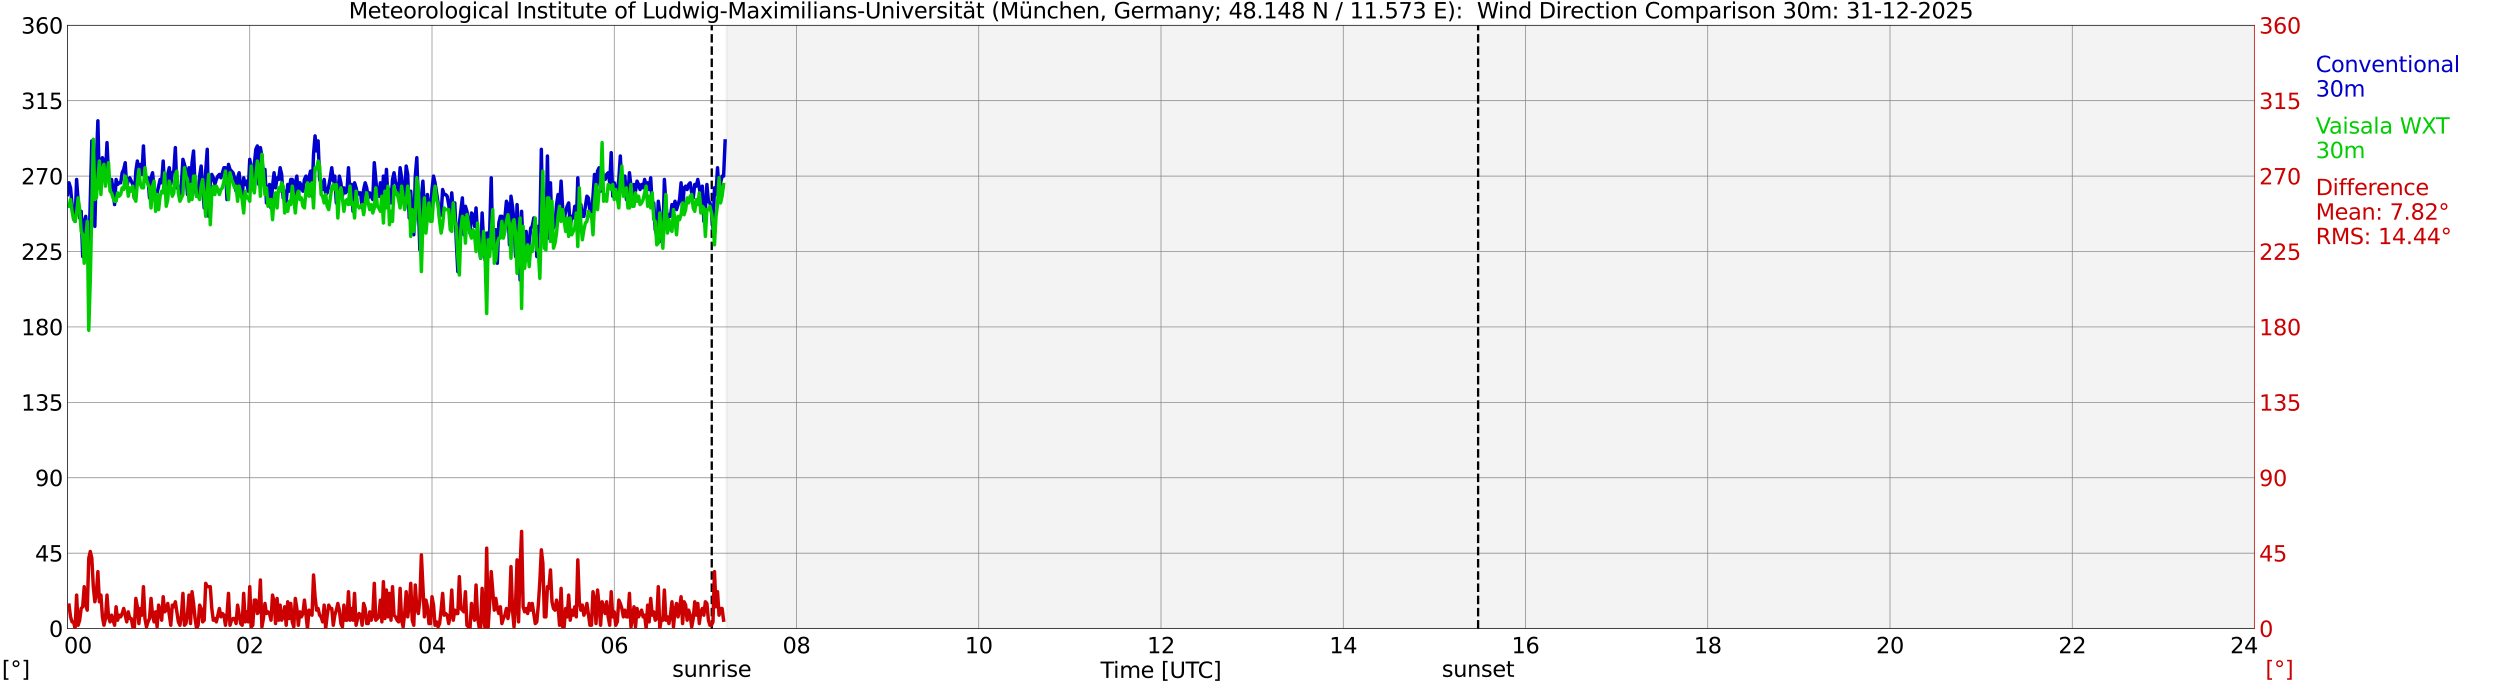 <?xml version="1.0" encoding="utf-8" standalone="no"?>
<!DOCTYPE svg PUBLIC "-//W3C//DTD SVG 1.1//EN"
  "http://www.w3.org/Graphics/SVG/1.1/DTD/svg11.dtd">
<svg xmlns:xlink="http://www.w3.org/1999/xlink" width="1085.4pt" height="296.64pt" viewBox="0 0 1085.4 296.64" xmlns="http://www.w3.org/2000/svg" version="1.1">
 <defs>
  <style type="text/css">*{stroke-linejoin: round; stroke-linecap: butt}</style>
 </defs>
 <g id="figure_1">
  <g id="patch_1">
   <path d="M 0 296.64 
L 1085.4 296.64 
L 1085.4 0 
L 0 0 
z
" style="fill: #ffffff"/>
  </g>
  <g id="axes_1">
   <g id="patch_2">
    <path d="M 29.306 272.909 
L 978.814 272.909 
L 978.814 10.976 
L 29.306 10.976 
z
" style="fill: #ffffff"/>
   </g>
   <g id="patch_3">
    <path d="M 315.477 272.909 
L 978.814 272.909 
L 978.814 10.976 
L 315.477 10.976 
z
" clip-path="url(#p860f8b9fc3)" style="fill: #d3d3d3; opacity: 0.25; stroke: #d3d3d3; stroke-linejoin: miter"/>
   </g>
   <g id="matplotlib.axis_1">
    <g id="xtick_1">
     <g id="line2d_1">
      <path d="M 29.306 272.909 
L 29.306 10.976 
" clip-path="url(#p860f8b9fc3)" style="fill: none; stroke: #808080; stroke-width: 0.3; stroke-linecap: square"/>
     </g>
     <g id="line2d_2"/>
     <g id="text_1">
      <!--    00 -->
      <g transform="translate(18.733 283.627) scale(0.095 -0.095)">
       <defs>
        <path id="DejaVuSans-20" transform="scale(0.016)"/>
        <path id="DejaVuSans-30" d="M 2034 4250 
Q 1547 4250 1301 3770 
Q 1056 3291 1056 2328 
Q 1056 1369 1301 889 
Q 1547 409 2034 409 
Q 2525 409 2770 889 
Q 3016 1369 3016 2328 
Q 3016 3291 2770 3770 
Q 2525 4250 2034 4250 
z
M 2034 4750 
Q 2819 4750 3233 4129 
Q 3647 3509 3647 2328 
Q 3647 1150 3233 529 
Q 2819 -91 2034 -91 
Q 1250 -91 836 529 
Q 422 1150 422 2328 
Q 422 3509 836 4129 
Q 1250 4750 2034 4750 
z
" transform="scale(0.016)"/>
       </defs>
       <use xlink:href="#DejaVuSans-20"/>
       <use xlink:href="#DejaVuSans-20" transform="translate(31.787 0)"/>
       <use xlink:href="#DejaVuSans-20" transform="translate(63.574 0)"/>
       <use xlink:href="#DejaVuSans-30" transform="translate(95.361 0)"/>
       <use xlink:href="#DejaVuSans-30" transform="translate(158.984 0)"/>
      </g>
     </g>
    </g>
    <g id="xtick_2">
     <g id="line2d_3">
      <path d="M 108.431 272.909 
L 108.431 10.976 
" clip-path="url(#p860f8b9fc3)" style="fill: none; stroke: #808080; stroke-width: 0.3; stroke-linecap: square"/>
     </g>
     <g id="line2d_4"/>
     <g id="text_2">
      <!-- 02 -->
      <g transform="translate(102.387 283.627) scale(0.095 -0.095)">
       <defs>
        <path id="DejaVuSans-32" d="M 1228 531 
L 3431 531 
L 3431 0 
L 469 0 
L 469 531 
Q 828 903 1448 1529 
Q 2069 2156 2228 2338 
Q 2531 2678 2651 2914 
Q 2772 3150 2772 3378 
Q 2772 3750 2511 3984 
Q 2250 4219 1831 4219 
Q 1534 4219 1204 4116 
Q 875 4013 500 3803 
L 500 4441 
Q 881 4594 1212 4672 
Q 1544 4750 1819 4750 
Q 2544 4750 2975 4387 
Q 3406 4025 3406 3419 
Q 3406 3131 3298 2873 
Q 3191 2616 2906 2266 
Q 2828 2175 2409 1742 
Q 1991 1309 1228 531 
z
" transform="scale(0.016)"/>
       </defs>
       <use xlink:href="#DejaVuSans-30"/>
       <use xlink:href="#DejaVuSans-32" transform="translate(63.623 0)"/>
      </g>
     </g>
    </g>
    <g id="xtick_3">
     <g id="line2d_5">
      <path d="M 187.557 272.909 
L 187.557 10.976 
" clip-path="url(#p860f8b9fc3)" style="fill: none; stroke: #808080; stroke-width: 0.3; stroke-linecap: square"/>
     </g>
     <g id="line2d_6"/>
     <g id="text_3">
      <!-- 04 -->
      <g transform="translate(181.513 283.627) scale(0.095 -0.095)">
       <defs>
        <path id="DejaVuSans-34" d="M 2419 4116 
L 825 1625 
L 2419 1625 
L 2419 4116 
z
M 2253 4666 
L 3047 4666 
L 3047 1625 
L 3713 1625 
L 3713 1100 
L 3047 1100 
L 3047 0 
L 2419 0 
L 2419 1100 
L 313 1100 
L 313 1709 
L 2253 4666 
z
" transform="scale(0.016)"/>
       </defs>
       <use xlink:href="#DejaVuSans-30"/>
       <use xlink:href="#DejaVuSans-34" transform="translate(63.623 0)"/>
      </g>
     </g>
    </g>
    <g id="xtick_4">
     <g id="line2d_7">
      <path d="M 266.683 272.909 
L 266.683 10.976 
" clip-path="url(#p860f8b9fc3)" style="fill: none; stroke: #808080; stroke-width: 0.3; stroke-linecap: square"/>
     </g>
     <g id="line2d_8"/>
     <g id="text_4">
      <!-- 06 -->
      <g transform="translate(260.638 283.627) scale(0.095 -0.095)">
       <defs>
        <path id="DejaVuSans-36" d="M 2113 2584 
Q 1688 2584 1439 2293 
Q 1191 2003 1191 1497 
Q 1191 994 1439 701 
Q 1688 409 2113 409 
Q 2538 409 2786 701 
Q 3034 994 3034 1497 
Q 3034 2003 2786 2293 
Q 2538 2584 2113 2584 
z
M 3366 4563 
L 3366 3988 
Q 3128 4100 2886 4159 
Q 2644 4219 2406 4219 
Q 1781 4219 1451 3797 
Q 1122 3375 1075 2522 
Q 1259 2794 1537 2939 
Q 1816 3084 2150 3084 
Q 2853 3084 3261 2657 
Q 3669 2231 3669 1497 
Q 3669 778 3244 343 
Q 2819 -91 2113 -91 
Q 1303 -91 875 529 
Q 447 1150 447 2328 
Q 447 3434 972 4092 
Q 1497 4750 2381 4750 
Q 2619 4750 2861 4703 
Q 3103 4656 3366 4563 
z
" transform="scale(0.016)"/>
       </defs>
       <use xlink:href="#DejaVuSans-30"/>
       <use xlink:href="#DejaVuSans-36" transform="translate(63.623 0)"/>
      </g>
     </g>
    </g>
    <g id="xtick_5">
     <g id="line2d_9">
      <path d="M 345.808 272.909 
L 345.808 10.976 
" clip-path="url(#p860f8b9fc3)" style="fill: none; stroke: #808080; stroke-width: 0.3; stroke-linecap: square"/>
     </g>
     <g id="line2d_10"/>
     <g id="text_5">
      <!-- 08 -->
      <g transform="translate(339.764 283.627) scale(0.095 -0.095)">
       <defs>
        <path id="DejaVuSans-38" d="M 2034 2216 
Q 1584 2216 1326 1975 
Q 1069 1734 1069 1313 
Q 1069 891 1326 650 
Q 1584 409 2034 409 
Q 2484 409 2743 651 
Q 3003 894 3003 1313 
Q 3003 1734 2745 1975 
Q 2488 2216 2034 2216 
z
M 1403 2484 
Q 997 2584 770 2862 
Q 544 3141 544 3541 
Q 544 4100 942 4425 
Q 1341 4750 2034 4750 
Q 2731 4750 3128 4425 
Q 3525 4100 3525 3541 
Q 3525 3141 3298 2862 
Q 3072 2584 2669 2484 
Q 3125 2378 3379 2068 
Q 3634 1759 3634 1313 
Q 3634 634 3220 271 
Q 2806 -91 2034 -91 
Q 1263 -91 848 271 
Q 434 634 434 1313 
Q 434 1759 690 2068 
Q 947 2378 1403 2484 
z
M 1172 3481 
Q 1172 3119 1398 2916 
Q 1625 2713 2034 2713 
Q 2441 2713 2670 2916 
Q 2900 3119 2900 3481 
Q 2900 3844 2670 4047 
Q 2441 4250 2034 4250 
Q 1625 4250 1398 4047 
Q 1172 3844 1172 3481 
z
" transform="scale(0.016)"/>
       </defs>
       <use xlink:href="#DejaVuSans-30"/>
       <use xlink:href="#DejaVuSans-38" transform="translate(63.623 0)"/>
      </g>
     </g>
    </g>
    <g id="xtick_6">
     <g id="line2d_11">
      <path d="M 424.934 272.909 
L 424.934 10.976 
" clip-path="url(#p860f8b9fc3)" style="fill: none; stroke: #808080; stroke-width: 0.3; stroke-linecap: square"/>
     </g>
     <g id="line2d_12"/>
     <g id="text_6">
      <!-- 10 -->
      <g transform="translate(418.89 283.627) scale(0.095 -0.095)">
       <defs>
        <path id="DejaVuSans-31" d="M 794 531 
L 1825 531 
L 1825 4091 
L 703 3866 
L 703 4441 
L 1819 4666 
L 2450 4666 
L 2450 531 
L 3481 531 
L 3481 0 
L 794 0 
L 794 531 
z
" transform="scale(0.016)"/>
       </defs>
       <use xlink:href="#DejaVuSans-31"/>
       <use xlink:href="#DejaVuSans-30" transform="translate(63.623 0)"/>
      </g>
     </g>
    </g>
    <g id="xtick_7">
     <g id="line2d_13">
      <path d="M 504.06 272.909 
L 504.06 10.976 
" clip-path="url(#p860f8b9fc3)" style="fill: none; stroke: #808080; stroke-width: 0.3; stroke-linecap: square"/>
     </g>
     <g id="line2d_14"/>
     <g id="text_7">
      <!-- 12 -->
      <g transform="translate(498.015 283.627) scale(0.095 -0.095)">
       <use xlink:href="#DejaVuSans-31"/>
       <use xlink:href="#DejaVuSans-32" transform="translate(63.623 0)"/>
      </g>
     </g>
    </g>
    <g id="xtick_8">
     <g id="line2d_15">
      <path d="M 583.185 272.909 
L 583.185 10.976 
" clip-path="url(#p860f8b9fc3)" style="fill: none; stroke: #808080; stroke-width: 0.3; stroke-linecap: square"/>
     </g>
     <g id="line2d_16"/>
     <g id="text_8">
      <!-- 14 -->
      <g transform="translate(577.141 283.627) scale(0.095 -0.095)">
       <use xlink:href="#DejaVuSans-31"/>
       <use xlink:href="#DejaVuSans-34" transform="translate(63.623 0)"/>
      </g>
     </g>
    </g>
    <g id="xtick_9">
     <g id="line2d_17">
      <path d="M 662.311 272.909 
L 662.311 10.976 
" clip-path="url(#p860f8b9fc3)" style="fill: none; stroke: #808080; stroke-width: 0.3; stroke-linecap: square"/>
     </g>
     <g id="line2d_18"/>
     <g id="text_9">
      <!-- 16 -->
      <g transform="translate(656.267 283.627) scale(0.095 -0.095)">
       <use xlink:href="#DejaVuSans-31"/>
       <use xlink:href="#DejaVuSans-36" transform="translate(63.623 0)"/>
      </g>
     </g>
    </g>
    <g id="xtick_10">
     <g id="line2d_19">
      <path d="M 741.437 272.909 
L 741.437 10.976 
" clip-path="url(#p860f8b9fc3)" style="fill: none; stroke: #808080; stroke-width: 0.3; stroke-linecap: square"/>
     </g>
     <g id="line2d_20"/>
     <g id="text_10">
      <!-- 18 -->
      <g transform="translate(735.392 283.627) scale(0.095 -0.095)">
       <use xlink:href="#DejaVuSans-31"/>
       <use xlink:href="#DejaVuSans-38" transform="translate(63.623 0)"/>
      </g>
     </g>
    </g>
    <g id="xtick_11">
     <g id="line2d_21">
      <path d="M 820.562 272.909 
L 820.562 10.976 
" clip-path="url(#p860f8b9fc3)" style="fill: none; stroke: #808080; stroke-width: 0.3; stroke-linecap: square"/>
     </g>
     <g id="line2d_22"/>
     <g id="text_11">
      <!-- 20 -->
      <g transform="translate(814.518 283.627) scale(0.095 -0.095)">
       <use xlink:href="#DejaVuSans-32"/>
       <use xlink:href="#DejaVuSans-30" transform="translate(63.623 0)"/>
      </g>
     </g>
    </g>
    <g id="xtick_12">
     <g id="line2d_23">
      <path d="M 899.688 272.909 
L 899.688 10.976 
" clip-path="url(#p860f8b9fc3)" style="fill: none; stroke: #808080; stroke-width: 0.3; stroke-linecap: square"/>
     </g>
     <g id="line2d_24"/>
     <g id="text_12">
      <!-- 22 -->
      <g transform="translate(893.644 283.627) scale(0.095 -0.095)">
       <use xlink:href="#DejaVuSans-32"/>
       <use xlink:href="#DejaVuSans-32" transform="translate(63.623 0)"/>
      </g>
     </g>
    </g>
    <g id="xtick_13">
     <g id="line2d_25">
      <path d="M 978.814 272.909 
L 978.814 10.976 
" clip-path="url(#p860f8b9fc3)" style="fill: none; stroke: #808080; stroke-width: 0.3; stroke-linecap: square"/>
     </g>
     <g id="line2d_26"/>
     <g id="text_13">
      <!-- 24    -->
      <g transform="translate(968.241 283.627) scale(0.095 -0.095)">
       <use xlink:href="#DejaVuSans-32"/>
       <use xlink:href="#DejaVuSans-34" transform="translate(63.623 0)"/>
       <use xlink:href="#DejaVuSans-20" transform="translate(127.246 0)"/>
       <use xlink:href="#DejaVuSans-20" transform="translate(159.033 0)"/>
       <use xlink:href="#DejaVuSans-20" transform="translate(190.82 0)"/>
      </g>
     </g>
    </g>
    <g id="text_14">
     <!-- Time [UTC] -->
     <g transform="translate(477.806 294.322) scale(0.095 -0.095)">
      <defs>
       <path id="DejaVuSans-54" d="M -19 4666 
L 3928 4666 
L 3928 4134 
L 2272 4134 
L 2272 0 
L 1638 0 
L 1638 4134 
L -19 4134 
L -19 4666 
z
" transform="scale(0.016)"/>
       <path id="DejaVuSans-69" d="M 603 3500 
L 1178 3500 
L 1178 0 
L 603 0 
L 603 3500 
z
M 603 4863 
L 1178 4863 
L 1178 4134 
L 603 4134 
L 603 4863 
z
" transform="scale(0.016)"/>
       <path id="DejaVuSans-6d" d="M 3328 2828 
Q 3544 3216 3844 3400 
Q 4144 3584 4550 3584 
Q 5097 3584 5394 3201 
Q 5691 2819 5691 2113 
L 5691 0 
L 5113 0 
L 5113 2094 
Q 5113 2597 4934 2840 
Q 4756 3084 4391 3084 
Q 3944 3084 3684 2787 
Q 3425 2491 3425 1978 
L 3425 0 
L 2847 0 
L 2847 2094 
Q 2847 2600 2669 2842 
Q 2491 3084 2119 3084 
Q 1678 3084 1418 2786 
Q 1159 2488 1159 1978 
L 1159 0 
L 581 0 
L 581 3500 
L 1159 3500 
L 1159 2956 
Q 1356 3278 1631 3431 
Q 1906 3584 2284 3584 
Q 2666 3584 2933 3390 
Q 3200 3197 3328 2828 
z
" transform="scale(0.016)"/>
       <path id="DejaVuSans-65" d="M 3597 1894 
L 3597 1613 
L 953 1613 
Q 991 1019 1311 708 
Q 1631 397 2203 397 
Q 2534 397 2845 478 
Q 3156 559 3463 722 
L 3463 178 
Q 3153 47 2828 -22 
Q 2503 -91 2169 -91 
Q 1331 -91 842 396 
Q 353 884 353 1716 
Q 353 2575 817 3079 
Q 1281 3584 2069 3584 
Q 2775 3584 3186 3129 
Q 3597 2675 3597 1894 
z
M 3022 2063 
Q 3016 2534 2758 2815 
Q 2500 3097 2075 3097 
Q 1594 3097 1305 2825 
Q 1016 2553 972 2059 
L 3022 2063 
z
" transform="scale(0.016)"/>
       <path id="DejaVuSans-5b" d="M 550 4863 
L 1875 4863 
L 1875 4416 
L 1125 4416 
L 1125 -397 
L 1875 -397 
L 1875 -844 
L 550 -844 
L 550 4863 
z
" transform="scale(0.016)"/>
       <path id="DejaVuSans-55" d="M 556 4666 
L 1191 4666 
L 1191 1831 
Q 1191 1081 1462 751 
Q 1734 422 2344 422 
Q 2950 422 3222 751 
Q 3494 1081 3494 1831 
L 3494 4666 
L 4128 4666 
L 4128 1753 
Q 4128 841 3676 375 
Q 3225 -91 2344 -91 
Q 1459 -91 1007 375 
Q 556 841 556 1753 
L 556 4666 
z
" transform="scale(0.016)"/>
       <path id="DejaVuSans-43" d="M 4122 4306 
L 4122 3641 
Q 3803 3938 3442 4084 
Q 3081 4231 2675 4231 
Q 1875 4231 1450 3742 
Q 1025 3253 1025 2328 
Q 1025 1406 1450 917 
Q 1875 428 2675 428 
Q 3081 428 3442 575 
Q 3803 722 4122 1019 
L 4122 359 
Q 3791 134 3420 21 
Q 3050 -91 2638 -91 
Q 1578 -91 968 557 
Q 359 1206 359 2328 
Q 359 3453 968 4101 
Q 1578 4750 2638 4750 
Q 3056 4750 3426 4639 
Q 3797 4528 4122 4306 
z
" transform="scale(0.016)"/>
       <path id="DejaVuSans-5d" d="M 1947 4863 
L 1947 -844 
L 622 -844 
L 622 -397 
L 1369 -397 
L 1369 4416 
L 622 4416 
L 622 4863 
L 1947 4863 
z
" transform="scale(0.016)"/>
      </defs>
      <use xlink:href="#DejaVuSans-54"/>
      <use xlink:href="#DejaVuSans-69" transform="translate(57.959 0)"/>
      <use xlink:href="#DejaVuSans-6d" transform="translate(85.742 0)"/>
      <use xlink:href="#DejaVuSans-65" transform="translate(183.154 0)"/>
      <use xlink:href="#DejaVuSans-20" transform="translate(244.678 0)"/>
      <use xlink:href="#DejaVuSans-5b" transform="translate(276.465 0)"/>
      <use xlink:href="#DejaVuSans-55" transform="translate(315.479 0)"/>
      <use xlink:href="#DejaVuSans-54" transform="translate(388.672 0)"/>
      <use xlink:href="#DejaVuSans-43" transform="translate(443.881 0)"/>
      <use xlink:href="#DejaVuSans-5d" transform="translate(513.705 0)"/>
     </g>
    </g>
   </g>
   <g id="matplotlib.axis_2">
    <g id="ytick_1">
     <g id="line2d_27">
      <path d="M 29.306 272.909 
L 978.814 272.909 
" clip-path="url(#p860f8b9fc3)" style="fill: none; stroke: #808080; stroke-width: 0.3; stroke-linecap: square"/>
     </g>
     <g id="line2d_28"/>
     <g id="text_15">
      <!-- 0 -->
      <g transform="translate(21.261 276.518) scale(0.095 -0.095)">
       <use xlink:href="#DejaVuSans-30"/>
      </g>
     </g>
    </g>
    <g id="ytick_2">
     <g id="line2d_29">
      <path d="M 29.306 240.167 
L 978.814 240.167 
" clip-path="url(#p860f8b9fc3)" style="fill: none; stroke: #808080; stroke-width: 0.3; stroke-linecap: square"/>
     </g>
     <g id="line2d_30"/>
     <g id="text_16">
      <!-- 45 -->
      <g transform="translate(15.217 243.776) scale(0.095 -0.095)">
       <defs>
        <path id="DejaVuSans-35" d="M 691 4666 
L 3169 4666 
L 3169 4134 
L 1269 4134 
L 1269 2991 
Q 1406 3038 1543 3061 
Q 1681 3084 1819 3084 
Q 2600 3084 3056 2656 
Q 3513 2228 3513 1497 
Q 3513 744 3044 326 
Q 2575 -91 1722 -91 
Q 1428 -91 1123 -41 
Q 819 9 494 109 
L 494 744 
Q 775 591 1075 516 
Q 1375 441 1709 441 
Q 2250 441 2565 725 
Q 2881 1009 2881 1497 
Q 2881 1984 2565 2268 
Q 2250 2553 1709 2553 
Q 1456 2553 1204 2497 
Q 953 2441 691 2322 
L 691 4666 
z
" transform="scale(0.016)"/>
       </defs>
       <use xlink:href="#DejaVuSans-34"/>
       <use xlink:href="#DejaVuSans-35" transform="translate(63.623 0)"/>
      </g>
     </g>
    </g>
    <g id="ytick_3">
     <g id="line2d_31">
      <path d="M 29.306 207.426 
L 978.814 207.426 
" clip-path="url(#p860f8b9fc3)" style="fill: none; stroke: #808080; stroke-width: 0.3; stroke-linecap: square"/>
     </g>
     <g id="line2d_32"/>
     <g id="text_17">
      <!-- 90 -->
      <g transform="translate(15.217 211.035) scale(0.095 -0.095)">
       <defs>
        <path id="DejaVuSans-39" d="M 703 97 
L 703 672 
Q 941 559 1184 500 
Q 1428 441 1663 441 
Q 2288 441 2617 861 
Q 2947 1281 2994 2138 
Q 2813 1869 2534 1725 
Q 2256 1581 1919 1581 
Q 1219 1581 811 2004 
Q 403 2428 403 3163 
Q 403 3881 828 4315 
Q 1253 4750 1959 4750 
Q 2769 4750 3195 4129 
Q 3622 3509 3622 2328 
Q 3622 1225 3098 567 
Q 2575 -91 1691 -91 
Q 1453 -91 1209 -44 
Q 966 3 703 97 
z
M 1959 2075 
Q 2384 2075 2632 2365 
Q 2881 2656 2881 3163 
Q 2881 3666 2632 3958 
Q 2384 4250 1959 4250 
Q 1534 4250 1286 3958 
Q 1038 3666 1038 3163 
Q 1038 2656 1286 2365 
Q 1534 2075 1959 2075 
z
" transform="scale(0.016)"/>
       </defs>
       <use xlink:href="#DejaVuSans-39"/>
       <use xlink:href="#DejaVuSans-30" transform="translate(63.623 0)"/>
      </g>
     </g>
    </g>
    <g id="ytick_4">
     <g id="line2d_33">
      <path d="M 29.306 174.684 
L 978.814 174.684 
" clip-path="url(#p860f8b9fc3)" style="fill: none; stroke: #808080; stroke-width: 0.3; stroke-linecap: square"/>
     </g>
     <g id="line2d_34"/>
     <g id="text_18">
      <!-- 135 -->
      <g transform="translate(9.173 178.293) scale(0.095 -0.095)">
       <defs>
        <path id="DejaVuSans-33" d="M 2597 2516 
Q 3050 2419 3304 2112 
Q 3559 1806 3559 1356 
Q 3559 666 3084 287 
Q 2609 -91 1734 -91 
Q 1441 -91 1130 -33 
Q 819 25 488 141 
L 488 750 
Q 750 597 1062 519 
Q 1375 441 1716 441 
Q 2309 441 2620 675 
Q 2931 909 2931 1356 
Q 2931 1769 2642 2001 
Q 2353 2234 1838 2234 
L 1294 2234 
L 1294 2753 
L 1863 2753 
Q 2328 2753 2575 2939 
Q 2822 3125 2822 3475 
Q 2822 3834 2567 4026 
Q 2313 4219 1838 4219 
Q 1578 4219 1281 4162 
Q 984 4106 628 3988 
L 628 4550 
Q 988 4650 1302 4700 
Q 1616 4750 1894 4750 
Q 2613 4750 3031 4423 
Q 3450 4097 3450 3541 
Q 3450 3153 3228 2886 
Q 3006 2619 2597 2516 
z
" transform="scale(0.016)"/>
       </defs>
       <use xlink:href="#DejaVuSans-31"/>
       <use xlink:href="#DejaVuSans-33" transform="translate(63.623 0)"/>
       <use xlink:href="#DejaVuSans-35" transform="translate(127.246 0)"/>
      </g>
     </g>
    </g>
    <g id="ytick_5">
     <g id="line2d_35">
      <path d="M 29.306 141.942 
L 978.814 141.942 
" clip-path="url(#p860f8b9fc3)" style="fill: none; stroke: #808080; stroke-width: 0.3; stroke-linecap: square"/>
     </g>
     <g id="line2d_36"/>
     <g id="text_19">
      <!-- 180 -->
      <g transform="translate(9.173 145.551) scale(0.095 -0.095)">
       <use xlink:href="#DejaVuSans-31"/>
       <use xlink:href="#DejaVuSans-38" transform="translate(63.623 0)"/>
       <use xlink:href="#DejaVuSans-30" transform="translate(127.246 0)"/>
      </g>
     </g>
    </g>
    <g id="ytick_6">
     <g id="line2d_37">
      <path d="M 29.306 109.201 
L 978.814 109.201 
" clip-path="url(#p860f8b9fc3)" style="fill: none; stroke: #808080; stroke-width: 0.3; stroke-linecap: square"/>
     </g>
     <g id="line2d_38"/>
     <g id="text_20">
      <!-- 225 -->
      <g transform="translate(9.173 112.81) scale(0.095 -0.095)">
       <use xlink:href="#DejaVuSans-32"/>
       <use xlink:href="#DejaVuSans-32" transform="translate(63.623 0)"/>
       <use xlink:href="#DejaVuSans-35" transform="translate(127.246 0)"/>
      </g>
     </g>
    </g>
    <g id="ytick_7">
     <g id="line2d_39">
      <path d="M 29.306 76.459 
L 978.814 76.459 
" clip-path="url(#p860f8b9fc3)" style="fill: none; stroke: #808080; stroke-width: 0.3; stroke-linecap: square"/>
     </g>
     <g id="line2d_40"/>
     <g id="text_21">
      <!-- 270 -->
      <g transform="translate(9.173 80.068) scale(0.095 -0.095)">
       <defs>
        <path id="DejaVuSans-37" d="M 525 4666 
L 3525 4666 
L 3525 4397 
L 1831 0 
L 1172 0 
L 2766 4134 
L 525 4134 
L 525 4666 
z
" transform="scale(0.016)"/>
       </defs>
       <use xlink:href="#DejaVuSans-32"/>
       <use xlink:href="#DejaVuSans-37" transform="translate(63.623 0)"/>
       <use xlink:href="#DejaVuSans-30" transform="translate(127.246 0)"/>
      </g>
     </g>
    </g>
    <g id="ytick_8">
     <g id="line2d_41">
      <path d="M 29.306 43.717 
L 978.814 43.717 
" clip-path="url(#p860f8b9fc3)" style="fill: none; stroke: #808080; stroke-width: 0.3; stroke-linecap: square"/>
     </g>
     <g id="line2d_42"/>
     <g id="text_22">
      <!-- 315 -->
      <g transform="translate(9.173 47.327) scale(0.095 -0.095)">
       <use xlink:href="#DejaVuSans-33"/>
       <use xlink:href="#DejaVuSans-31" transform="translate(63.623 0)"/>
       <use xlink:href="#DejaVuSans-35" transform="translate(127.246 0)"/>
      </g>
     </g>
    </g>
    <g id="ytick_9">
     <g id="line2d_43">
      <path d="M 29.306 10.976 
L 978.814 10.976 
" clip-path="url(#p860f8b9fc3)" style="fill: none; stroke: #808080; stroke-width: 0.3; stroke-linecap: square"/>
     </g>
     <g id="line2d_44"/>
     <g id="text_23">
      <!-- 360 -->
      <g transform="translate(9.173 14.585) scale(0.095 -0.095)">
       <use xlink:href="#DejaVuSans-33"/>
       <use xlink:href="#DejaVuSans-36" transform="translate(63.623 0)"/>
       <use xlink:href="#DejaVuSans-30" transform="translate(127.246 0)"/>
      </g>
     </g>
    </g>
   </g>
   <g id="line2d_45">
    <path d="M 309.015 272.909 
L 309.015 10.976 
" clip-path="url(#p860f8b9fc3)" style="fill: none; stroke-dasharray: 3.7,1.6; stroke-dashoffset: 0; stroke: #000000"/>
   </g>
   <g id="line2d_46">
    <path d="M 641.738 272.909 
L 641.738 10.976 
" clip-path="url(#p860f8b9fc3)" style="fill: none; stroke-dasharray: 3.7,1.6; stroke-dashoffset: 0; stroke: #000000"/>
   </g>
   <g id="line2d_47">
    <path d="M 29.306 84.462 
L 29.965 79.369 
L 30.625 81.552 
L 31.284 88.828 
L 32.603 96.104 
L 33.262 77.914 
L 33.921 87.373 
L 34.581 94.649 
L 35.24 91.738 
L 35.9 111.383 
L 36.559 96.104 
L 37.218 93.921 
L 38.537 112.839 
L 39.856 61.18 
L 41.175 98.287 
L 41.834 70.638 
L 42.493 52.448 
L 43.153 81.552 
L 43.812 69.911 
L 44.472 68.455 
L 45.131 69.911 
L 45.79 76.459 
L 46.45 61.907 
L 47.109 75.731 
L 47.768 80.097 
L 48.428 77.914 
L 49.087 82.28 
L 49.747 88.828 
L 50.406 77.914 
L 51.065 80.097 
L 51.725 79.369 
L 52.384 79.369 
L 53.043 75.004 
L 53.703 73.549 
L 54.362 70.638 
L 55.022 81.552 
L 55.681 77.914 
L 56.34 77.187 
L 57.659 80.097 
L 58.319 85.918 
L 58.978 74.276 
L 59.637 69.911 
L 60.297 75.731 
L 60.956 71.366 
L 61.615 75.731 
L 62.275 63.362 
L 62.934 77.187 
L 63.594 78.642 
L 64.253 77.187 
L 64.912 85.918 
L 65.572 77.187 
L 66.231 75.004 
L 66.89 81.552 
L 67.55 84.462 
L 68.209 83.735 
L 69.528 77.914 
L 70.187 79.369 
L 70.847 69.911 
L 71.506 82.28 
L 72.166 81.552 
L 72.825 75.731 
L 73.484 72.821 
L 74.144 80.097 
L 74.803 75.004 
L 75.462 74.276 
L 76.122 64.09 
L 76.781 81.552 
L 77.441 80.825 
L 78.1 85.918 
L 78.759 80.097 
L 79.419 69.183 
L 80.078 71.366 
L 80.737 74.276 
L 81.397 84.462 
L 82.056 72.821 
L 82.716 82.28 
L 83.375 70.638 
L 84.034 65.545 
L 84.694 80.825 
L 85.353 85.19 
L 86.013 83.735 
L 86.672 76.459 
L 87.331 72.093 
L 88.65 90.283 
L 89.309 74.276 
L 89.969 64.817 
L 90.628 93.921 
L 91.288 79.369 
L 91.947 75.731 
L 92.606 77.187 
L 93.266 80.097 
L 93.925 77.914 
L 94.584 76.459 
L 95.244 75.731 
L 95.903 77.187 
L 97.222 72.821 
L 97.881 72.821 
L 98.541 86.645 
L 99.2 71.366 
L 99.86 73.549 
L 101.178 75.004 
L 101.838 77.187 
L 102.497 83.007 
L 103.156 77.187 
L 103.816 75.004 
L 104.475 81.552 
L 105.135 85.19 
L 105.794 77.187 
L 106.453 80.097 
L 107.113 78.642 
L 107.772 83.007 
L 108.431 69.183 
L 109.091 72.821 
L 109.75 80.097 
L 110.41 71.366 
L 111.069 64.817 
L 111.728 63.362 
L 112.388 80.097 
L 113.047 64.09 
L 113.707 67.728 
L 114.366 79.369 
L 115.025 73.549 
L 115.685 88.1 
L 116.344 82.28 
L 117.003 80.097 
L 117.663 90.283 
L 118.322 80.825 
L 118.982 75.004 
L 119.641 81.552 
L 120.3 77.187 
L 120.96 77.914 
L 121.619 72.821 
L 122.278 75.731 
L 122.938 85.918 
L 123.597 83.007 
L 124.257 87.373 
L 124.916 80.097 
L 125.575 83.007 
L 126.235 77.914 
L 126.894 77.914 
L 127.553 86.645 
L 128.213 79.369 
L 128.872 76.459 
L 129.532 84.462 
L 130.191 79.369 
L 130.85 80.825 
L 131.51 83.007 
L 132.169 77.914 
L 132.829 76.459 
L 133.488 79.369 
L 134.147 77.187 
L 134.807 74.276 
L 135.466 85.19 
L 136.125 67 
L 136.785 58.997 
L 137.444 65.545 
L 138.104 61.18 
L 138.763 77.914 
L 139.422 79.369 
L 140.082 82.28 
L 140.741 77.914 
L 141.4 84.462 
L 142.06 83.735 
L 142.719 80.825 
L 143.379 77.187 
L 144.038 72.821 
L 144.697 78.642 
L 145.357 76.459 
L 146.016 88.1 
L 146.676 83.735 
L 147.335 76.459 
L 147.994 79.369 
L 148.654 85.19 
L 149.313 81.552 
L 149.972 83.735 
L 150.632 83.007 
L 151.291 72.821 
L 151.951 84.462 
L 152.61 80.097 
L 153.269 91.738 
L 153.929 79.369 
L 154.588 81.552 
L 155.247 84.462 
L 155.907 83.735 
L 156.566 83.735 
L 157.226 90.283 
L 157.885 82.28 
L 158.544 79.369 
L 159.204 81.552 
L 159.863 85.918 
L 160.523 83.735 
L 161.841 86.645 
L 162.501 70.638 
L 163.819 85.19 
L 164.479 85.19 
L 165.138 79.369 
L 165.798 88.1 
L 166.457 76.459 
L 167.116 87.373 
L 167.776 73.549 
L 168.435 85.918 
L 169.094 82.28 
L 169.754 88.1 
L 170.413 77.914 
L 171.073 75.004 
L 171.732 79.369 
L 172.391 80.097 
L 173.051 83.735 
L 173.71 72.821 
L 174.37 77.187 
L 175.029 85.19 
L 175.688 84.462 
L 176.348 72.093 
L 177.007 75.731 
L 177.666 94.649 
L 178.326 83.007 
L 178.985 94.649 
L 179.645 101.925 
L 180.304 76.459 
L 180.963 68.455 
L 182.282 108.473 
L 182.941 85.918 
L 183.601 78.642 
L 184.26 91.011 
L 184.92 88.828 
L 185.579 84.462 
L 186.238 90.283 
L 186.898 93.921 
L 187.557 82.28 
L 188.216 76.459 
L 188.876 79.369 
L 190.195 88.1 
L 190.854 93.921 
L 191.513 93.194 
L 192.173 82.28 
L 192.832 84.462 
L 193.492 84.462 
L 194.151 85.19 
L 194.81 88.828 
L 195.47 93.921 
L 196.129 83.735 
L 196.788 91.738 
L 197.448 88.1 
L 198.107 104.835 
L 198.767 117.932 
L 199.426 96.832 
L 200.745 85.918 
L 201.404 101.925 
L 202.063 89.556 
L 202.723 91.738 
L 204.042 101.197 
L 204.701 92.466 
L 205.36 93.194 
L 206.02 98.287 
L 206.679 90.283 
L 207.339 101.925 
L 207.998 104.835 
L 208.657 112.111 
L 209.317 92.466 
L 209.976 104.835 
L 210.635 112.839 
L 211.295 101.197 
L 211.954 103.38 
L 212.614 99.742 
L 213.273 77.187 
L 213.932 107.745 
L 214.592 106.29 
L 215.251 99.742 
L 215.91 114.294 
L 216.57 96.832 
L 217.229 93.921 
L 217.889 93.921 
L 218.548 99.014 
L 219.207 94.649 
L 219.867 87.373 
L 220.526 88.828 
L 221.186 106.29 
L 221.845 85.19 
L 222.504 89.556 
L 223.164 96.104 
L 223.823 111.383 
L 224.482 88.828 
L 225.142 100.469 
L 225.801 121.57 
L 226.461 91.738 
L 227.12 107.745 
L 227.779 109.201 
L 228.439 100.469 
L 229.098 112.839 
L 229.757 104.835 
L 230.417 99.014 
L 231.076 98.287 
L 231.736 94.649 
L 232.395 96.832 
L 233.054 111.383 
L 233.714 98.287 
L 234.373 100.469 
L 235.033 64.817 
L 235.692 102.652 
L 236.351 102.652 
L 237.011 103.38 
L 237.67 67.728 
L 238.329 103.38 
L 238.989 79.369 
L 239.648 99.014 
L 240.308 99.014 
L 240.967 97.559 
L 241.626 88.828 
L 242.286 84.462 
L 242.945 91.011 
L 243.604 78.642 
L 244.264 90.283 
L 244.923 95.376 
L 245.583 91.738 
L 246.242 89.556 
L 246.901 88.1 
L 247.561 98.287 
L 248.22 93.921 
L 248.88 94.649 
L 249.539 89.556 
L 250.198 97.559 
L 250.858 77.187 
L 251.517 93.194 
L 252.176 88.828 
L 252.836 93.921 
L 253.495 93.921 
L 254.814 85.19 
L 255.473 85.918 
L 256.133 91.738 
L 256.792 94.649 
L 258.111 75.731 
L 258.77 82.28 
L 259.43 74.276 
L 260.089 72.821 
L 260.748 83.007 
L 261.408 73.549 
L 262.067 77.914 
L 262.726 77.914 
L 263.386 75.731 
L 264.045 75.004 
L 264.705 79.369 
L 265.364 66.273 
L 266.023 85.19 
L 266.683 79.369 
L 267.342 83.735 
L 268.002 83.007 
L 268.661 77.914 
L 269.32 67.728 
L 269.98 80.825 
L 270.639 80.097 
L 271.298 76.459 
L 271.958 86.645 
L 272.617 85.19 
L 273.277 75.004 
L 273.936 80.825 
L 274.595 85.19 
L 275.255 80.097 
L 275.914 83.007 
L 276.573 78.642 
L 277.233 80.097 
L 277.892 82.28 
L 278.552 80.097 
L 279.211 81.552 
L 279.87 77.914 
L 280.53 80.825 
L 281.189 79.369 
L 281.849 82.28 
L 282.508 77.187 
L 283.167 89.556 
L 283.827 88.1 
L 284.486 99.742 
L 285.145 101.925 
L 285.805 87.373 
L 286.464 92.466 
L 287.124 104.835 
L 287.783 104.107 
L 288.442 77.914 
L 289.102 88.1 
L 289.761 96.104 
L 290.42 93.194 
L 291.08 93.921 
L 291.739 88.828 
L 292.399 90.283 
L 293.058 87.373 
L 293.717 91.011 
L 295.036 86.645 
L 295.696 79.369 
L 296.355 90.283 
L 297.014 81.552 
L 297.674 80.825 
L 298.333 82.28 
L 298.992 80.097 
L 299.652 79.369 
L 300.311 83.735 
L 300.971 85.918 
L 301.63 80.097 
L 302.289 80.825 
L 302.949 77.914 
L 304.267 85.19 
L 304.927 80.825 
L 305.586 96.104 
L 306.246 91.011 
L 306.905 80.097 
L 307.564 87.373 
L 308.224 88.1 
L 308.883 91.011 
L 309.543 99.014 
L 310.202 81.552 
L 310.861 84.462 
L 311.521 72.821 
L 312.18 83.007 
L 312.839 79.369 
L 313.499 76.459 
L 314.158 76.459 
L 314.818 61.18 
L 314.818 61.18 
" clip-path="url(#p860f8b9fc3)" style="fill: none; stroke: #0000cc; stroke-width: 1.5; stroke-linecap: square"/>
   </g>
   <g id="line2d_48">
    <path d="M 29.965 89.556 
L 30.625 86.645 
L 31.284 91.738 
L 31.943 95.376 
L 32.603 96.104 
L 33.262 92.466 
L 33.921 85.918 
L 34.581 91.011 
L 35.24 100.469 
L 35.9 101.925 
L 36.559 114.294 
L 37.218 104.107 
L 37.878 96.104 
L 38.537 143.397 
L 39.197 121.57 
L 40.515 60.452 
L 41.175 86.645 
L 41.834 85.918 
L 43.153 69.911 
L 43.812 84.462 
L 44.472 73.549 
L 45.131 71.366 
L 45.79 80.825 
L 46.45 76.459 
L 47.109 70.638 
L 47.768 83.007 
L 48.428 83.735 
L 49.087 85.918 
L 49.747 87.373 
L 50.406 87.373 
L 51.065 83.735 
L 51.725 85.19 
L 52.384 84.462 
L 53.043 81.552 
L 53.703 82.28 
L 54.362 76.459 
L 55.022 78.642 
L 55.681 85.19 
L 56.34 81.552 
L 57 83.007 
L 57.659 80.825 
L 58.319 85.918 
L 58.978 87.373 
L 59.637 79.369 
L 60.297 73.549 
L 60.956 80.097 
L 61.615 81.552 
L 62.275 81.552 
L 62.934 72.821 
L 63.594 77.914 
L 64.253 80.097 
L 64.912 81.552 
L 65.572 90.283 
L 66.231 80.825 
L 66.89 78.642 
L 67.55 91.738 
L 68.209 84.462 
L 68.869 91.011 
L 69.528 85.19 
L 70.187 83.007 
L 70.847 83.735 
L 71.506 75.004 
L 72.166 89.556 
L 72.825 86.645 
L 73.484 78.642 
L 74.144 81.552 
L 74.803 85.19 
L 75.462 83.735 
L 76.122 75.731 
L 76.781 74.276 
L 77.441 83.735 
L 78.1 87.373 
L 79.419 84.462 
L 80.078 72.821 
L 80.737 76.459 
L 81.397 77.914 
L 82.056 87.373 
L 82.716 80.097 
L 83.375 86.645 
L 84.034 76.459 
L 84.694 76.459 
L 85.353 85.19 
L 86.013 85.19 
L 86.672 86.645 
L 87.331 80.825 
L 87.991 77.914 
L 89.309 93.921 
L 89.969 83.007 
L 90.628 75.731 
L 91.288 97.559 
L 91.947 84.462 
L 92.606 80.825 
L 93.266 84.462 
L 93.925 80.825 
L 94.584 82.28 
L 95.244 84.462 
L 95.903 82.28 
L 96.563 81.552 
L 97.222 78.642 
L 97.881 74.276 
L 99.2 86.645 
L 99.86 75.004 
L 100.519 77.914 
L 101.178 79.369 
L 101.838 81.552 
L 102.497 80.825 
L 103.156 87.373 
L 103.816 80.825 
L 105.135 86.645 
L 105.794 92.466 
L 106.453 83.007 
L 107.113 85.918 
L 107.772 85.918 
L 108.431 87.373 
L 109.091 72.093 
L 109.75 81.552 
L 110.41 83.735 
L 111.728 69.911 
L 112.388 72.821 
L 113.047 85.19 
L 113.707 67 
L 114.366 75.004 
L 115.025 84.462 
L 115.685 81.552 
L 116.344 89.556 
L 117.003 86.645 
L 117.663 86.645 
L 118.322 95.376 
L 118.982 86.645 
L 119.641 83.735 
L 120.3 90.283 
L 120.96 81.552 
L 121.619 83.007 
L 122.278 79.369 
L 122.938 80.825 
L 123.597 92.466 
L 124.257 88.828 
L 124.916 91.738 
L 125.575 87.373 
L 126.235 88.828 
L 126.894 80.825 
L 127.553 85.918 
L 128.213 92.466 
L 128.872 85.19 
L 129.532 83.007 
L 130.191 86.645 
L 130.85 85.918 
L 131.51 89.556 
L 132.169 90.283 
L 132.829 83.007 
L 133.488 79.369 
L 134.147 85.19 
L 134.807 80.825 
L 135.466 79.369 
L 136.125 90.283 
L 136.785 72.821 
L 137.444 73.549 
L 138.104 69.911 
L 138.763 72.093 
L 139.422 84.462 
L 140.082 85.19 
L 140.741 88.1 
L 141.4 84.462 
L 142.06 89.556 
L 142.719 91.011 
L 144.038 81.552 
L 144.697 80.097 
L 145.357 82.28 
L 146.016 80.097 
L 146.676 94.649 
L 147.335 84.462 
L 147.994 81.552 
L 148.654 85.918 
L 149.313 91.738 
L 149.972 87.373 
L 150.632 86.645 
L 151.291 88.828 
L 151.951 80.825 
L 152.61 88.828 
L 153.269 88.1 
L 153.929 94.649 
L 154.588 83.007 
L 155.247 88.828 
L 155.907 90.283 
L 157.226 88.828 
L 157.885 93.194 
L 159.204 83.735 
L 159.863 88.1 
L 160.523 91.011 
L 161.182 88.828 
L 161.841 92.466 
L 162.501 90.283 
L 163.16 81.552 
L 163.819 89.556 
L 164.479 90.283 
L 165.138 91.738 
L 165.798 85.19 
L 166.457 96.832 
L 167.116 83.007 
L 167.776 90.283 
L 168.435 80.825 
L 169.094 97.559 
L 169.754 91.738 
L 170.413 96.104 
L 171.073 80.825 
L 171.732 84.462 
L 172.391 83.735 
L 173.051 86.645 
L 173.71 90.283 
L 174.37 80.825 
L 175.688 91.011 
L 176.348 88.1 
L 177.007 80.825 
L 177.666 84.462 
L 178.326 102.652 
L 178.985 91.011 
L 179.645 100.469 
L 180.304 95.376 
L 180.963 77.187 
L 181.623 82.28 
L 182.282 96.104 
L 182.941 117.932 
L 183.601 96.104 
L 184.26 85.918 
L 184.92 101.197 
L 185.579 93.921 
L 186.238 88.1 
L 186.898 96.104 
L 187.557 96.104 
L 188.216 86.645 
L 188.876 80.825 
L 189.535 86.645 
L 190.195 88.828 
L 190.854 96.104 
L 191.513 101.197 
L 192.173 97.559 
L 192.832 90.283 
L 193.492 91.011 
L 194.81 91.011 
L 195.47 99.742 
L 196.129 100.469 
L 196.788 88.1 
L 197.448 96.104 
L 198.107 98.287 
L 198.767 111.383 
L 199.426 119.387 
L 200.085 99.742 
L 200.745 93.921 
L 201.404 94.649 
L 202.063 105.563 
L 202.723 93.194 
L 204.042 101.197 
L 204.701 103.38 
L 205.36 99.742 
L 206.02 101.925 
L 206.679 109.201 
L 207.339 96.832 
L 207.998 105.563 
L 208.657 112.111 
L 209.317 109.928 
L 209.976 100.469 
L 210.635 112.839 
L 211.295 136.122 
L 211.954 104.107 
L 212.614 111.383 
L 213.932 91.011 
L 214.592 114.294 
L 215.251 112.839 
L 215.91 105.563 
L 216.57 103.38 
L 217.229 103.38 
L 217.889 96.104 
L 218.548 103.38 
L 219.207 100.469 
L 219.867 96.104 
L 220.526 93.194 
L 221.186 97.559 
L 221.845 112.111 
L 222.504 97.559 
L 223.164 95.376 
L 223.823 101.197 
L 224.482 118.659 
L 225.142 103.38 
L 225.801 94.649 
L 226.461 133.939 
L 227.12 98.287 
L 227.779 116.477 
L 228.439 109.201 
L 229.098 106.29 
L 229.757 115.749 
L 230.417 107.018 
L 231.076 109.201 
L 231.736 101.197 
L 232.395 94.649 
L 233.054 108.473 
L 233.714 108.473 
L 234.373 120.842 
L 235.692 74.276 
L 236.351 107.745 
L 237.011 108.473 
L 237.67 85.918 
L 238.329 85.918 
L 238.989 104.835 
L 239.648 87.373 
L 240.308 107.745 
L 240.967 105.563 
L 241.626 101.197 
L 242.286 93.921 
L 242.945 89.556 
L 243.604 96.104 
L 244.264 91.011 
L 245.583 100.469 
L 246.242 94.649 
L 246.901 102.652 
L 247.561 94.649 
L 248.22 101.925 
L 249.539 99.014 
L 250.198 92.466 
L 250.858 107.018 
L 251.517 81.552 
L 252.176 96.832 
L 252.836 104.107 
L 253.495 99.742 
L 254.155 96.832 
L 254.814 96.104 
L 255.473 91.738 
L 256.133 93.194 
L 256.792 93.194 
L 257.451 101.925 
L 258.111 88.1 
L 258.77 80.097 
L 259.43 91.011 
L 260.089 83.007 
L 260.748 81.552 
L 261.408 61.907 
L 262.067 87.373 
L 262.726 84.462 
L 263.386 87.373 
L 264.045 80.097 
L 264.705 80.825 
L 265.364 82.28 
L 266.023 80.097 
L 266.683 86.645 
L 267.342 82.28 
L 268.002 85.918 
L 268.661 90.283 
L 269.32 78.642 
L 269.98 72.093 
L 270.639 85.19 
L 271.298 84.462 
L 271.958 81.552 
L 272.617 90.283 
L 273.277 90.283 
L 273.936 80.097 
L 274.595 89.556 
L 275.255 89.556 
L 275.914 83.735 
L 276.573 87.373 
L 277.233 85.19 
L 277.892 88.828 
L 278.552 88.1 
L 279.211 86.645 
L 280.53 80.825 
L 281.189 89.556 
L 281.849 85.19 
L 282.508 90.283 
L 283.167 83.735 
L 283.827 95.376 
L 284.486 96.104 
L 285.145 106.29 
L 285.805 105.563 
L 286.464 92.466 
L 287.783 107.745 
L 288.442 94.649 
L 289.102 84.462 
L 289.761 101.197 
L 290.42 95.376 
L 291.08 99.742 
L 291.739 100.469 
L 292.399 91.011 
L 293.058 95.376 
L 293.717 101.925 
L 294.377 93.921 
L 295.036 95.376 
L 295.696 93.194 
L 296.355 88.1 
L 297.014 93.194 
L 297.674 91.011 
L 298.333 85.918 
L 298.992 88.1 
L 299.652 85.19 
L 300.311 84.462 
L 300.971 90.283 
L 301.63 91.738 
L 302.289 86.645 
L 302.949 88.828 
L 303.608 83.735 
L 304.267 92.466 
L 304.927 89.556 
L 305.586 90.283 
L 306.246 102.652 
L 306.905 91.011 
L 307.564 91.011 
L 308.224 89.556 
L 308.883 92.466 
L 309.543 96.104 
L 310.202 106.29 
L 310.861 93.921 
L 311.521 88.828 
L 312.18 77.187 
L 312.839 88.1 
L 313.499 85.19 
L 314.158 80.097 
L 314.158 80.097 
" clip-path="url(#p860f8b9fc3)" style="fill: none; stroke: #00cc00; stroke-width: 1.5; stroke-linecap: square"/>
   </g>
   <g id="patch_4">
    <path d="M 29.306 272.909 
L 29.306 10.976 
" style="fill: none; stroke: #000000; stroke-width: 0.3; stroke-linejoin: miter; stroke-linecap: square"/>
   </g>
   <g id="patch_5">
    <path d="M 29.306 272.909 
L 978.814 272.909 
" style="fill: none; stroke: #000000; stroke-width: 0.3; stroke-linejoin: miter; stroke-linecap: square"/>
   </g>
   <g id="patch_6">
    <path d="M 29.306 10.976 
L 978.814 10.976 
" style="fill: none; stroke: #000000; stroke-width: 0.3; stroke-linejoin: miter; stroke-linecap: square"/>
   </g>
   <g id="text_24">
    <!-- sunrise -->
    <g transform="translate(291.85 293.863) scale(0.095 -0.095)">
     <defs>
      <path id="DejaVuSans-73" d="M 2834 3397 
L 2834 2853 
Q 2591 2978 2328 3040 
Q 2066 3103 1784 3103 
Q 1356 3103 1142 2972 
Q 928 2841 928 2578 
Q 928 2378 1081 2264 
Q 1234 2150 1697 2047 
L 1894 2003 
Q 2506 1872 2764 1633 
Q 3022 1394 3022 966 
Q 3022 478 2636 193 
Q 2250 -91 1575 -91 
Q 1294 -91 989 -36 
Q 684 19 347 128 
L 347 722 
Q 666 556 975 473 
Q 1284 391 1588 391 
Q 1994 391 2212 530 
Q 2431 669 2431 922 
Q 2431 1156 2273 1281 
Q 2116 1406 1581 1522 
L 1381 1569 
Q 847 1681 609 1914 
Q 372 2147 372 2553 
Q 372 3047 722 3315 
Q 1072 3584 1716 3584 
Q 2034 3584 2315 3537 
Q 2597 3491 2834 3397 
z
" transform="scale(0.016)"/>
      <path id="DejaVuSans-75" d="M 544 1381 
L 544 3500 
L 1119 3500 
L 1119 1403 
Q 1119 906 1312 657 
Q 1506 409 1894 409 
Q 2359 409 2629 706 
Q 2900 1003 2900 1516 
L 2900 3500 
L 3475 3500 
L 3475 0 
L 2900 0 
L 2900 538 
Q 2691 219 2414 64 
Q 2138 -91 1772 -91 
Q 1169 -91 856 284 
Q 544 659 544 1381 
z
M 1991 3584 
L 1991 3584 
z
" transform="scale(0.016)"/>
      <path id="DejaVuSans-6e" d="M 3513 2113 
L 3513 0 
L 2938 0 
L 2938 2094 
Q 2938 2591 2744 2837 
Q 2550 3084 2163 3084 
Q 1697 3084 1428 2787 
Q 1159 2491 1159 1978 
L 1159 0 
L 581 0 
L 581 3500 
L 1159 3500 
L 1159 2956 
Q 1366 3272 1645 3428 
Q 1925 3584 2291 3584 
Q 2894 3584 3203 3211 
Q 3513 2838 3513 2113 
z
" transform="scale(0.016)"/>
      <path id="DejaVuSans-72" d="M 2631 2963 
Q 2534 3019 2420 3045 
Q 2306 3072 2169 3072 
Q 1681 3072 1420 2755 
Q 1159 2438 1159 1844 
L 1159 0 
L 581 0 
L 581 3500 
L 1159 3500 
L 1159 2956 
Q 1341 3275 1631 3429 
Q 1922 3584 2338 3584 
Q 2397 3584 2469 3576 
Q 2541 3569 2628 3553 
L 2631 2963 
z
" transform="scale(0.016)"/>
     </defs>
     <use xlink:href="#DejaVuSans-73"/>
     <use xlink:href="#DejaVuSans-75" transform="translate(52.1 0)"/>
     <use xlink:href="#DejaVuSans-6e" transform="translate(115.479 0)"/>
     <use xlink:href="#DejaVuSans-72" transform="translate(178.857 0)"/>
     <use xlink:href="#DejaVuSans-69" transform="translate(219.971 0)"/>
     <use xlink:href="#DejaVuSans-73" transform="translate(247.754 0)"/>
     <use xlink:href="#DejaVuSans-65" transform="translate(299.854 0)"/>
    </g>
   </g>
   <g id="text_25">
    <!-- sunset -->
    <g transform="translate(625.984 293.863) scale(0.095 -0.095)">
     <defs>
      <path id="DejaVuSans-74" d="M 1172 4494 
L 1172 3500 
L 2356 3500 
L 2356 3053 
L 1172 3053 
L 1172 1153 
Q 1172 725 1289 603 
Q 1406 481 1766 481 
L 2356 481 
L 2356 0 
L 1766 0 
Q 1100 0 847 248 
Q 594 497 594 1153 
L 594 3053 
L 172 3053 
L 172 3500 
L 594 3500 
L 594 4494 
L 1172 4494 
z
" transform="scale(0.016)"/>
     </defs>
     <use xlink:href="#DejaVuSans-73"/>
     <use xlink:href="#DejaVuSans-75" transform="translate(52.1 0)"/>
     <use xlink:href="#DejaVuSans-6e" transform="translate(115.479 0)"/>
     <use xlink:href="#DejaVuSans-73" transform="translate(178.857 0)"/>
     <use xlink:href="#DejaVuSans-65" transform="translate(230.957 0)"/>
     <use xlink:href="#DejaVuSans-74" transform="translate(292.48 0)"/>
    </g>
   </g>
   <g id="text_26">
    <!-- [°] -->
    <g transform="translate(0.821 293.863) scale(0.095 -0.095)">
     <defs>
      <path id="DejaVuSans-b0" d="M 1600 4347 
Q 1350 4347 1178 4173 
Q 1006 4000 1006 3750 
Q 1006 3503 1178 3333 
Q 1350 3163 1600 3163 
Q 1850 3163 2022 3333 
Q 2194 3503 2194 3750 
Q 2194 3997 2020 4172 
Q 1847 4347 1600 4347 
z
M 1600 4750 
Q 1800 4750 1984 4673 
Q 2169 4597 2303 4453 
Q 2447 4313 2519 4134 
Q 2591 3956 2591 3750 
Q 2591 3338 2302 3052 
Q 2013 2766 1594 2766 
Q 1172 2766 890 3047 
Q 609 3328 609 3750 
Q 609 4169 896 4459 
Q 1184 4750 1600 4750 
z
" transform="scale(0.016)"/>
     </defs>
     <use xlink:href="#DejaVuSans-5b"/>
     <use xlink:href="#DejaVuSans-b0" transform="translate(39.014 0)"/>
     <use xlink:href="#DejaVuSans-5d" transform="translate(89.014 0)"/>
    </g>
   </g>
   <g id="text_27">
    <!-- Conventional -->
    <g style="fill: #0000cc" transform="translate(1005.4 31.291) scale(0.095 -0.095)">
     <defs>
      <path id="DejaVuSans-6f" d="M 1959 3097 
Q 1497 3097 1228 2736 
Q 959 2375 959 1747 
Q 959 1119 1226 758 
Q 1494 397 1959 397 
Q 2419 397 2687 759 
Q 2956 1122 2956 1747 
Q 2956 2369 2687 2733 
Q 2419 3097 1959 3097 
z
M 1959 3584 
Q 2709 3584 3137 3096 
Q 3566 2609 3566 1747 
Q 3566 888 3137 398 
Q 2709 -91 1959 -91 
Q 1206 -91 779 398 
Q 353 888 353 1747 
Q 353 2609 779 3096 
Q 1206 3584 1959 3584 
z
" transform="scale(0.016)"/>
      <path id="DejaVuSans-76" d="M 191 3500 
L 800 3500 
L 1894 563 
L 2988 3500 
L 3597 3500 
L 2284 0 
L 1503 0 
L 191 3500 
z
" transform="scale(0.016)"/>
      <path id="DejaVuSans-61" d="M 2194 1759 
Q 1497 1759 1228 1600 
Q 959 1441 959 1056 
Q 959 750 1161 570 
Q 1363 391 1709 391 
Q 2188 391 2477 730 
Q 2766 1069 2766 1631 
L 2766 1759 
L 2194 1759 
z
M 3341 1997 
L 3341 0 
L 2766 0 
L 2766 531 
Q 2569 213 2275 61 
Q 1981 -91 1556 -91 
Q 1019 -91 701 211 
Q 384 513 384 1019 
Q 384 1609 779 1909 
Q 1175 2209 1959 2209 
L 2766 2209 
L 2766 2266 
Q 2766 2663 2505 2880 
Q 2244 3097 1772 3097 
Q 1472 3097 1187 3025 
Q 903 2953 641 2809 
L 641 3341 
Q 956 3463 1253 3523 
Q 1550 3584 1831 3584 
Q 2591 3584 2966 3190 
Q 3341 2797 3341 1997 
z
" transform="scale(0.016)"/>
      <path id="DejaVuSans-6c" d="M 603 4863 
L 1178 4863 
L 1178 0 
L 603 0 
L 603 4863 
z
" transform="scale(0.016)"/>
     </defs>
     <use xlink:href="#DejaVuSans-43"/>
     <use xlink:href="#DejaVuSans-6f" transform="translate(69.824 0)"/>
     <use xlink:href="#DejaVuSans-6e" transform="translate(131.006 0)"/>
     <use xlink:href="#DejaVuSans-76" transform="translate(194.385 0)"/>
     <use xlink:href="#DejaVuSans-65" transform="translate(253.564 0)"/>
     <use xlink:href="#DejaVuSans-6e" transform="translate(315.088 0)"/>
     <use xlink:href="#DejaVuSans-74" transform="translate(378.467 0)"/>
     <use xlink:href="#DejaVuSans-69" transform="translate(417.676 0)"/>
     <use xlink:href="#DejaVuSans-6f" transform="translate(445.459 0)"/>
     <use xlink:href="#DejaVuSans-6e" transform="translate(506.641 0)"/>
     <use xlink:href="#DejaVuSans-61" transform="translate(570.02 0)"/>
     <use xlink:href="#DejaVuSans-6c" transform="translate(631.299 0)"/>
    </g>
    <!-- 30m -->
    <g style="fill: #0000cc" transform="translate(1005.4 41.929) scale(0.095 -0.095)">
     <use xlink:href="#DejaVuSans-33"/>
     <use xlink:href="#DejaVuSans-30" transform="translate(63.623 0)"/>
     <use xlink:href="#DejaVuSans-6d" transform="translate(127.246 0)"/>
    </g>
   </g>
   <g id="text_28">
    <!-- Vaisala WXT -->
    <g style="fill: #00cc00" transform="translate(1005.4 58.008) scale(0.095 -0.095)">
     <defs>
      <path id="DejaVuSans-56" d="M 1831 0 
L 50 4666 
L 709 4666 
L 2188 738 
L 3669 4666 
L 4325 4666 
L 2547 0 
L 1831 0 
z
" transform="scale(0.016)"/>
      <path id="DejaVuSans-57" d="M 213 4666 
L 850 4666 
L 1831 722 
L 2809 4666 
L 3519 4666 
L 4500 722 
L 5478 4666 
L 6119 4666 
L 4947 0 
L 4153 0 
L 3169 4050 
L 2175 0 
L 1381 0 
L 213 4666 
z
" transform="scale(0.016)"/>
      <path id="DejaVuSans-58" d="M 403 4666 
L 1081 4666 
L 2241 2931 
L 3406 4666 
L 4084 4666 
L 2584 2425 
L 4184 0 
L 3506 0 
L 2194 1984 
L 872 0 
L 191 0 
L 1856 2491 
L 403 4666 
z
" transform="scale(0.016)"/>
     </defs>
     <use xlink:href="#DejaVuSans-56"/>
     <use xlink:href="#DejaVuSans-61" transform="translate(60.658 0)"/>
     <use xlink:href="#DejaVuSans-69" transform="translate(121.938 0)"/>
     <use xlink:href="#DejaVuSans-73" transform="translate(149.721 0)"/>
     <use xlink:href="#DejaVuSans-61" transform="translate(201.82 0)"/>
     <use xlink:href="#DejaVuSans-6c" transform="translate(263.1 0)"/>
     <use xlink:href="#DejaVuSans-61" transform="translate(290.883 0)"/>
     <use xlink:href="#DejaVuSans-20" transform="translate(352.162 0)"/>
     <use xlink:href="#DejaVuSans-57" transform="translate(383.949 0)"/>
     <use xlink:href="#DejaVuSans-58" transform="translate(482.826 0)"/>
     <use xlink:href="#DejaVuSans-54" transform="translate(549.582 0)"/>
    </g>
    <!-- 30m -->
    <g style="fill: #00cc00" transform="translate(1005.4 68.646) scale(0.095 -0.095)">
     <use xlink:href="#DejaVuSans-33"/>
     <use xlink:href="#DejaVuSans-30" transform="translate(63.623 0)"/>
     <use xlink:href="#DejaVuSans-6d" transform="translate(127.246 0)"/>
    </g>
   </g>
   <g id="text_29">
    <!-- Difference -->
    <g style="fill: #cc0000" transform="translate(1005.4 84.725) scale(0.095 -0.095)">
     <defs>
      <path id="DejaVuSans-44" d="M 1259 4147 
L 1259 519 
L 2022 519 
Q 2988 519 3436 956 
Q 3884 1394 3884 2338 
Q 3884 3275 3436 3711 
Q 2988 4147 2022 4147 
L 1259 4147 
z
M 628 4666 
L 1925 4666 
Q 3281 4666 3915 4102 
Q 4550 3538 4550 2338 
Q 4550 1131 3912 565 
Q 3275 0 1925 0 
L 628 0 
L 628 4666 
z
" transform="scale(0.016)"/>
      <path id="DejaVuSans-66" d="M 2375 4863 
L 2375 4384 
L 1825 4384 
Q 1516 4384 1395 4259 
Q 1275 4134 1275 3809 
L 1275 3500 
L 2222 3500 
L 2222 3053 
L 1275 3053 
L 1275 0 
L 697 0 
L 697 3053 
L 147 3053 
L 147 3500 
L 697 3500 
L 697 3744 
Q 697 4328 969 4595 
Q 1241 4863 1831 4863 
L 2375 4863 
z
" transform="scale(0.016)"/>
      <path id="DejaVuSans-63" d="M 3122 3366 
L 3122 2828 
Q 2878 2963 2633 3030 
Q 2388 3097 2138 3097 
Q 1578 3097 1268 2742 
Q 959 2388 959 1747 
Q 959 1106 1268 751 
Q 1578 397 2138 397 
Q 2388 397 2633 464 
Q 2878 531 3122 666 
L 3122 134 
Q 2881 22 2623 -34 
Q 2366 -91 2075 -91 
Q 1284 -91 818 406 
Q 353 903 353 1747 
Q 353 2603 823 3093 
Q 1294 3584 2113 3584 
Q 2378 3584 2631 3529 
Q 2884 3475 3122 3366 
z
" transform="scale(0.016)"/>
     </defs>
     <use xlink:href="#DejaVuSans-44"/>
     <use xlink:href="#DejaVuSans-69" transform="translate(77.002 0)"/>
     <use xlink:href="#DejaVuSans-66" transform="translate(104.785 0)"/>
     <use xlink:href="#DejaVuSans-66" transform="translate(139.99 0)"/>
     <use xlink:href="#DejaVuSans-65" transform="translate(175.195 0)"/>
     <use xlink:href="#DejaVuSans-72" transform="translate(236.719 0)"/>
     <use xlink:href="#DejaVuSans-65" transform="translate(275.582 0)"/>
     <use xlink:href="#DejaVuSans-6e" transform="translate(337.105 0)"/>
     <use xlink:href="#DejaVuSans-63" transform="translate(400.484 0)"/>
     <use xlink:href="#DejaVuSans-65" transform="translate(455.465 0)"/>
    </g>
    <!-- Mean: 7.82° -->
    <g style="fill: #cc0000" transform="translate(1005.4 95.363) scale(0.095 -0.095)">
     <defs>
      <path id="DejaVuSans-4d" d="M 628 4666 
L 1569 4666 
L 2759 1491 
L 3956 4666 
L 4897 4666 
L 4897 0 
L 4281 0 
L 4281 4097 
L 3078 897 
L 2444 897 
L 1241 4097 
L 1241 0 
L 628 0 
L 628 4666 
z
" transform="scale(0.016)"/>
      <path id="DejaVuSans-3a" d="M 750 794 
L 1409 794 
L 1409 0 
L 750 0 
L 750 794 
z
M 750 3309 
L 1409 3309 
L 1409 2516 
L 750 2516 
L 750 3309 
z
" transform="scale(0.016)"/>
      <path id="DejaVuSans-2e" d="M 684 794 
L 1344 794 
L 1344 0 
L 684 0 
L 684 794 
z
" transform="scale(0.016)"/>
     </defs>
     <use xlink:href="#DejaVuSans-4d"/>
     <use xlink:href="#DejaVuSans-65" transform="translate(86.279 0)"/>
     <use xlink:href="#DejaVuSans-61" transform="translate(147.803 0)"/>
     <use xlink:href="#DejaVuSans-6e" transform="translate(209.082 0)"/>
     <use xlink:href="#DejaVuSans-3a" transform="translate(272.461 0)"/>
     <use xlink:href="#DejaVuSans-20" transform="translate(306.152 0)"/>
     <use xlink:href="#DejaVuSans-37" transform="translate(337.939 0)"/>
     <use xlink:href="#DejaVuSans-2e" transform="translate(401.562 0)"/>
     <use xlink:href="#DejaVuSans-38" transform="translate(433.35 0)"/>
     <use xlink:href="#DejaVuSans-32" transform="translate(496.973 0)"/>
     <use xlink:href="#DejaVuSans-b0" transform="translate(560.596 0)"/>
    </g>
    <!-- RMS: 14.44° -->
    <g style="fill: #cc0000" transform="translate(1005.4 106.001) scale(0.095 -0.095)">
     <defs>
      <path id="DejaVuSans-52" d="M 2841 2188 
Q 3044 2119 3236 1894 
Q 3428 1669 3622 1275 
L 4263 0 
L 3584 0 
L 2988 1197 
Q 2756 1666 2539 1819 
Q 2322 1972 1947 1972 
L 1259 1972 
L 1259 0 
L 628 0 
L 628 4666 
L 2053 4666 
Q 2853 4666 3247 4331 
Q 3641 3997 3641 3322 
Q 3641 2881 3436 2590 
Q 3231 2300 2841 2188 
z
M 1259 4147 
L 1259 2491 
L 2053 2491 
Q 2509 2491 2742 2702 
Q 2975 2913 2975 3322 
Q 2975 3731 2742 3939 
Q 2509 4147 2053 4147 
L 1259 4147 
z
" transform="scale(0.016)"/>
      <path id="DejaVuSans-53" d="M 3425 4513 
L 3425 3897 
Q 3066 4069 2747 4153 
Q 2428 4238 2131 4238 
Q 1616 4238 1336 4038 
Q 1056 3838 1056 3469 
Q 1056 3159 1242 3001 
Q 1428 2844 1947 2747 
L 2328 2669 
Q 3034 2534 3370 2195 
Q 3706 1856 3706 1288 
Q 3706 609 3251 259 
Q 2797 -91 1919 -91 
Q 1588 -91 1214 -16 
Q 841 59 441 206 
L 441 856 
Q 825 641 1194 531 
Q 1563 422 1919 422 
Q 2459 422 2753 634 
Q 3047 847 3047 1241 
Q 3047 1584 2836 1778 
Q 2625 1972 2144 2069 
L 1759 2144 
Q 1053 2284 737 2584 
Q 422 2884 422 3419 
Q 422 4038 858 4394 
Q 1294 4750 2059 4750 
Q 2388 4750 2728 4690 
Q 3069 4631 3425 4513 
z
" transform="scale(0.016)"/>
     </defs>
     <use xlink:href="#DejaVuSans-52"/>
     <use xlink:href="#DejaVuSans-4d" transform="translate(69.482 0)"/>
     <use xlink:href="#DejaVuSans-53" transform="translate(155.762 0)"/>
     <use xlink:href="#DejaVuSans-3a" transform="translate(219.238 0)"/>
     <use xlink:href="#DejaVuSans-20" transform="translate(252.93 0)"/>
     <use xlink:href="#DejaVuSans-31" transform="translate(284.717 0)"/>
     <use xlink:href="#DejaVuSans-34" transform="translate(348.34 0)"/>
     <use xlink:href="#DejaVuSans-2e" transform="translate(411.963 0)"/>
     <use xlink:href="#DejaVuSans-34" transform="translate(443.75 0)"/>
     <use xlink:href="#DejaVuSans-34" transform="translate(507.373 0)"/>
     <use xlink:href="#DejaVuSans-b0" transform="translate(570.996 0)"/>
    </g>
   </g>
   <g id="text_30">
    <!-- Meteorological Institute of Ludwig-Maximilians-Universität (München, Germany; 48.148 N / 11.573 E):  Wind Direction Comparison 30m: 31-12-2025 -->
    <g transform="translate(151.428 7.976) scale(0.095 -0.095)">
     <defs>
      <path id="DejaVuSans-67" d="M 2906 1791 
Q 2906 2416 2648 2759 
Q 2391 3103 1925 3103 
Q 1463 3103 1205 2759 
Q 947 2416 947 1791 
Q 947 1169 1205 825 
Q 1463 481 1925 481 
Q 2391 481 2648 825 
Q 2906 1169 2906 1791 
z
M 3481 434 
Q 3481 -459 3084 -895 
Q 2688 -1331 1869 -1331 
Q 1566 -1331 1297 -1286 
Q 1028 -1241 775 -1147 
L 775 -588 
Q 1028 -725 1275 -790 
Q 1522 -856 1778 -856 
Q 2344 -856 2625 -561 
Q 2906 -266 2906 331 
L 2906 616 
Q 2728 306 2450 153 
Q 2172 0 1784 0 
Q 1141 0 747 490 
Q 353 981 353 1791 
Q 353 2603 747 3093 
Q 1141 3584 1784 3584 
Q 2172 3584 2450 3431 
Q 2728 3278 2906 2969 
L 2906 3500 
L 3481 3500 
L 3481 434 
z
" transform="scale(0.016)"/>
      <path id="DejaVuSans-49" d="M 628 4666 
L 1259 4666 
L 1259 0 
L 628 0 
L 628 4666 
z
" transform="scale(0.016)"/>
      <path id="DejaVuSans-4c" d="M 628 4666 
L 1259 4666 
L 1259 531 
L 3531 531 
L 3531 0 
L 628 0 
L 628 4666 
z
" transform="scale(0.016)"/>
      <path id="DejaVuSans-64" d="M 2906 2969 
L 2906 4863 
L 3481 4863 
L 3481 0 
L 2906 0 
L 2906 525 
Q 2725 213 2448 61 
Q 2172 -91 1784 -91 
Q 1150 -91 751 415 
Q 353 922 353 1747 
Q 353 2572 751 3078 
Q 1150 3584 1784 3584 
Q 2172 3584 2448 3432 
Q 2725 3281 2906 2969 
z
M 947 1747 
Q 947 1113 1208 752 
Q 1469 391 1925 391 
Q 2381 391 2643 752 
Q 2906 1113 2906 1747 
Q 2906 2381 2643 2742 
Q 2381 3103 1925 3103 
Q 1469 3103 1208 2742 
Q 947 2381 947 1747 
z
" transform="scale(0.016)"/>
      <path id="DejaVuSans-77" d="M 269 3500 
L 844 3500 
L 1563 769 
L 2278 3500 
L 2956 3500 
L 3675 769 
L 4391 3500 
L 4966 3500 
L 4050 0 
L 3372 0 
L 2619 2869 
L 1863 0 
L 1184 0 
L 269 3500 
z
" transform="scale(0.016)"/>
      <path id="DejaVuSans-2d" d="M 313 2009 
L 1997 2009 
L 1997 1497 
L 313 1497 
L 313 2009 
z
" transform="scale(0.016)"/>
      <path id="DejaVuSans-78" d="M 3513 3500 
L 2247 1797 
L 3578 0 
L 2900 0 
L 1881 1375 
L 863 0 
L 184 0 
L 1544 1831 
L 300 3500 
L 978 3500 
L 1906 2253 
L 2834 3500 
L 3513 3500 
z
" transform="scale(0.016)"/>
      <path id="DejaVuSans-e4" d="M 2194 1759 
Q 1497 1759 1228 1600 
Q 959 1441 959 1056 
Q 959 750 1161 570 
Q 1363 391 1709 391 
Q 2188 391 2477 730 
Q 2766 1069 2766 1631 
L 2766 1759 
L 2194 1759 
z
M 3341 1997 
L 3341 0 
L 2766 0 
L 2766 531 
Q 2569 213 2275 61 
Q 1981 -91 1556 -91 
Q 1019 -91 701 211 
Q 384 513 384 1019 
Q 384 1609 779 1909 
Q 1175 2209 1959 2209 
L 2766 2209 
L 2766 2266 
Q 2766 2663 2505 2880 
Q 2244 3097 1772 3097 
Q 1472 3097 1187 3025 
Q 903 2953 641 2809 
L 641 3341 
Q 956 3463 1253 3523 
Q 1550 3584 1831 3584 
Q 2591 3584 2966 3190 
Q 3341 2797 3341 1997 
z
M 2150 4850 
L 2784 4850 
L 2784 4219 
L 2150 4219 
L 2150 4850 
z
M 928 4850 
L 1562 4850 
L 1562 4219 
L 928 4219 
L 928 4850 
z
" transform="scale(0.016)"/>
      <path id="DejaVuSans-28" d="M 1984 4856 
Q 1566 4138 1362 3434 
Q 1159 2731 1159 2009 
Q 1159 1288 1364 580 
Q 1569 -128 1984 -844 
L 1484 -844 
Q 1016 -109 783 600 
Q 550 1309 550 2009 
Q 550 2706 781 3412 
Q 1013 4119 1484 4856 
L 1984 4856 
z
" transform="scale(0.016)"/>
      <path id="DejaVuSans-fc" d="M 544 1381 
L 544 3500 
L 1119 3500 
L 1119 1403 
Q 1119 906 1312 657 
Q 1506 409 1894 409 
Q 2359 409 2629 706 
Q 2900 1003 2900 1516 
L 2900 3500 
L 3475 3500 
L 3475 0 
L 2900 0 
L 2900 538 
Q 2691 219 2414 64 
Q 2138 -91 1772 -91 
Q 1169 -91 856 284 
Q 544 659 544 1381 
z
M 1991 3584 
L 1991 3584 
z
M 2278 4850 
L 2912 4850 
L 2912 4219 
L 2278 4219 
L 2278 4850 
z
M 1056 4850 
L 1690 4850 
L 1690 4219 
L 1056 4219 
L 1056 4850 
z
" transform="scale(0.016)"/>
      <path id="DejaVuSans-68" d="M 3513 2113 
L 3513 0 
L 2938 0 
L 2938 2094 
Q 2938 2591 2744 2837 
Q 2550 3084 2163 3084 
Q 1697 3084 1428 2787 
Q 1159 2491 1159 1978 
L 1159 0 
L 581 0 
L 581 4863 
L 1159 4863 
L 1159 2956 
Q 1366 3272 1645 3428 
Q 1925 3584 2291 3584 
Q 2894 3584 3203 3211 
Q 3513 2838 3513 2113 
z
" transform="scale(0.016)"/>
      <path id="DejaVuSans-2c" d="M 750 794 
L 1409 794 
L 1409 256 
L 897 -744 
L 494 -744 
L 750 256 
L 750 794 
z
" transform="scale(0.016)"/>
      <path id="DejaVuSans-47" d="M 3809 666 
L 3809 1919 
L 2778 1919 
L 2778 2438 
L 4434 2438 
L 4434 434 
Q 4069 175 3628 42 
Q 3188 -91 2688 -91 
Q 1594 -91 976 548 
Q 359 1188 359 2328 
Q 359 3472 976 4111 
Q 1594 4750 2688 4750 
Q 3144 4750 3555 4637 
Q 3966 4525 4313 4306 
L 4313 3634 
Q 3963 3931 3569 4081 
Q 3175 4231 2741 4231 
Q 1884 4231 1454 3753 
Q 1025 3275 1025 2328 
Q 1025 1384 1454 906 
Q 1884 428 2741 428 
Q 3075 428 3337 486 
Q 3600 544 3809 666 
z
" transform="scale(0.016)"/>
      <path id="DejaVuSans-79" d="M 2059 -325 
Q 1816 -950 1584 -1140 
Q 1353 -1331 966 -1331 
L 506 -1331 
L 506 -850 
L 844 -850 
Q 1081 -850 1212 -737 
Q 1344 -625 1503 -206 
L 1606 56 
L 191 3500 
L 800 3500 
L 1894 763 
L 2988 3500 
L 3597 3500 
L 2059 -325 
z
" transform="scale(0.016)"/>
      <path id="DejaVuSans-3b" d="M 750 3309 
L 1409 3309 
L 1409 2516 
L 750 2516 
L 750 3309 
z
M 750 794 
L 1409 794 
L 1409 256 
L 897 -744 
L 494 -744 
L 750 256 
L 750 794 
z
" transform="scale(0.016)"/>
      <path id="DejaVuSans-4e" d="M 628 4666 
L 1478 4666 
L 3547 763 
L 3547 4666 
L 4159 4666 
L 4159 0 
L 3309 0 
L 1241 3903 
L 1241 0 
L 628 0 
L 628 4666 
z
" transform="scale(0.016)"/>
      <path id="DejaVuSans-2f" d="M 1625 4666 
L 2156 4666 
L 531 -594 
L 0 -594 
L 1625 4666 
z
" transform="scale(0.016)"/>
      <path id="DejaVuSans-45" d="M 628 4666 
L 3578 4666 
L 3578 4134 
L 1259 4134 
L 1259 2753 
L 3481 2753 
L 3481 2222 
L 1259 2222 
L 1259 531 
L 3634 531 
L 3634 0 
L 628 0 
L 628 4666 
z
" transform="scale(0.016)"/>
      <path id="DejaVuSans-29" d="M 513 4856 
L 1013 4856 
Q 1481 4119 1714 3412 
Q 1947 2706 1947 2009 
Q 1947 1309 1714 600 
Q 1481 -109 1013 -844 
L 513 -844 
Q 928 -128 1133 580 
Q 1338 1288 1338 2009 
Q 1338 2731 1133 3434 
Q 928 4138 513 4856 
z
" transform="scale(0.016)"/>
      <path id="DejaVuSans-70" d="M 1159 525 
L 1159 -1331 
L 581 -1331 
L 581 3500 
L 1159 3500 
L 1159 2969 
Q 1341 3281 1617 3432 
Q 1894 3584 2278 3584 
Q 2916 3584 3314 3078 
Q 3713 2572 3713 1747 
Q 3713 922 3314 415 
Q 2916 -91 2278 -91 
Q 1894 -91 1617 61 
Q 1341 213 1159 525 
z
M 3116 1747 
Q 3116 2381 2855 2742 
Q 2594 3103 2138 3103 
Q 1681 3103 1420 2742 
Q 1159 2381 1159 1747 
Q 1159 1113 1420 752 
Q 1681 391 2138 391 
Q 2594 391 2855 752 
Q 3116 1113 3116 1747 
z
" transform="scale(0.016)"/>
     </defs>
     <use xlink:href="#DejaVuSans-4d"/>
     <use xlink:href="#DejaVuSans-65" transform="translate(86.279 0)"/>
     <use xlink:href="#DejaVuSans-74" transform="translate(147.803 0)"/>
     <use xlink:href="#DejaVuSans-65" transform="translate(187.012 0)"/>
     <use xlink:href="#DejaVuSans-6f" transform="translate(248.535 0)"/>
     <use xlink:href="#DejaVuSans-72" transform="translate(309.717 0)"/>
     <use xlink:href="#DejaVuSans-6f" transform="translate(348.58 0)"/>
     <use xlink:href="#DejaVuSans-6c" transform="translate(409.762 0)"/>
     <use xlink:href="#DejaVuSans-6f" transform="translate(437.545 0)"/>
     <use xlink:href="#DejaVuSans-67" transform="translate(498.727 0)"/>
     <use xlink:href="#DejaVuSans-69" transform="translate(562.203 0)"/>
     <use xlink:href="#DejaVuSans-63" transform="translate(589.986 0)"/>
     <use xlink:href="#DejaVuSans-61" transform="translate(644.967 0)"/>
     <use xlink:href="#DejaVuSans-6c" transform="translate(706.246 0)"/>
     <use xlink:href="#DejaVuSans-20" transform="translate(734.029 0)"/>
     <use xlink:href="#DejaVuSans-49" transform="translate(765.816 0)"/>
     <use xlink:href="#DejaVuSans-6e" transform="translate(795.309 0)"/>
     <use xlink:href="#DejaVuSans-73" transform="translate(858.688 0)"/>
     <use xlink:href="#DejaVuSans-74" transform="translate(910.787 0)"/>
     <use xlink:href="#DejaVuSans-69" transform="translate(949.996 0)"/>
     <use xlink:href="#DejaVuSans-74" transform="translate(977.779 0)"/>
     <use xlink:href="#DejaVuSans-75" transform="translate(1016.988 0)"/>
     <use xlink:href="#DejaVuSans-74" transform="translate(1080.367 0)"/>
     <use xlink:href="#DejaVuSans-65" transform="translate(1119.576 0)"/>
     <use xlink:href="#DejaVuSans-20" transform="translate(1181.1 0)"/>
     <use xlink:href="#DejaVuSans-6f" transform="translate(1212.887 0)"/>
     <use xlink:href="#DejaVuSans-66" transform="translate(1274.068 0)"/>
     <use xlink:href="#DejaVuSans-20" transform="translate(1309.273 0)"/>
     <use xlink:href="#DejaVuSans-4c" transform="translate(1341.061 0)"/>
     <use xlink:href="#DejaVuSans-75" transform="translate(1395.023 0)"/>
     <use xlink:href="#DejaVuSans-64" transform="translate(1458.402 0)"/>
     <use xlink:href="#DejaVuSans-77" transform="translate(1521.879 0)"/>
     <use xlink:href="#DejaVuSans-69" transform="translate(1603.666 0)"/>
     <use xlink:href="#DejaVuSans-67" transform="translate(1631.449 0)"/>
     <use xlink:href="#DejaVuSans-2d" transform="translate(1694.926 0)"/>
     <use xlink:href="#DejaVuSans-4d" transform="translate(1731.01 0)"/>
     <use xlink:href="#DejaVuSans-61" transform="translate(1817.289 0)"/>
     <use xlink:href="#DejaVuSans-78" transform="translate(1878.568 0)"/>
     <use xlink:href="#DejaVuSans-69" transform="translate(1937.748 0)"/>
     <use xlink:href="#DejaVuSans-6d" transform="translate(1965.531 0)"/>
     <use xlink:href="#DejaVuSans-69" transform="translate(2062.943 0)"/>
     <use xlink:href="#DejaVuSans-6c" transform="translate(2090.727 0)"/>
     <use xlink:href="#DejaVuSans-69" transform="translate(2118.51 0)"/>
     <use xlink:href="#DejaVuSans-61" transform="translate(2146.293 0)"/>
     <use xlink:href="#DejaVuSans-6e" transform="translate(2207.572 0)"/>
     <use xlink:href="#DejaVuSans-73" transform="translate(2270.951 0)"/>
     <use xlink:href="#DejaVuSans-2d" transform="translate(2323.051 0)"/>
     <use xlink:href="#DejaVuSans-55" transform="translate(2359.135 0)"/>
     <use xlink:href="#DejaVuSans-6e" transform="translate(2432.328 0)"/>
     <use xlink:href="#DejaVuSans-69" transform="translate(2495.707 0)"/>
     <use xlink:href="#DejaVuSans-76" transform="translate(2523.49 0)"/>
     <use xlink:href="#DejaVuSans-65" transform="translate(2582.67 0)"/>
     <use xlink:href="#DejaVuSans-72" transform="translate(2644.193 0)"/>
     <use xlink:href="#DejaVuSans-73" transform="translate(2685.307 0)"/>
     <use xlink:href="#DejaVuSans-69" transform="translate(2737.406 0)"/>
     <use xlink:href="#DejaVuSans-74" transform="translate(2765.189 0)"/>
     <use xlink:href="#DejaVuSans-e4" transform="translate(2804.398 0)"/>
     <use xlink:href="#DejaVuSans-74" transform="translate(2865.678 0)"/>
     <use xlink:href="#DejaVuSans-20" transform="translate(2904.887 0)"/>
     <use xlink:href="#DejaVuSans-28" transform="translate(2936.674 0)"/>
     <use xlink:href="#DejaVuSans-4d" transform="translate(2975.688 0)"/>
     <use xlink:href="#DejaVuSans-fc" transform="translate(3061.967 0)"/>
     <use xlink:href="#DejaVuSans-6e" transform="translate(3125.346 0)"/>
     <use xlink:href="#DejaVuSans-63" transform="translate(3188.725 0)"/>
     <use xlink:href="#DejaVuSans-68" transform="translate(3243.705 0)"/>
     <use xlink:href="#DejaVuSans-65" transform="translate(3307.084 0)"/>
     <use xlink:href="#DejaVuSans-6e" transform="translate(3368.607 0)"/>
     <use xlink:href="#DejaVuSans-2c" transform="translate(3431.986 0)"/>
     <use xlink:href="#DejaVuSans-20" transform="translate(3463.773 0)"/>
     <use xlink:href="#DejaVuSans-47" transform="translate(3495.561 0)"/>
     <use xlink:href="#DejaVuSans-65" transform="translate(3573.051 0)"/>
     <use xlink:href="#DejaVuSans-72" transform="translate(3634.574 0)"/>
     <use xlink:href="#DejaVuSans-6d" transform="translate(3673.938 0)"/>
     <use xlink:href="#DejaVuSans-61" transform="translate(3771.35 0)"/>
     <use xlink:href="#DejaVuSans-6e" transform="translate(3832.629 0)"/>
     <use xlink:href="#DejaVuSans-79" transform="translate(3896.008 0)"/>
     <use xlink:href="#DejaVuSans-3b" transform="translate(3955.188 0)"/>
     <use xlink:href="#DejaVuSans-20" transform="translate(3988.879 0)"/>
     <use xlink:href="#DejaVuSans-34" transform="translate(4020.666 0)"/>
     <use xlink:href="#DejaVuSans-38" transform="translate(4084.289 0)"/>
     <use xlink:href="#DejaVuSans-2e" transform="translate(4147.912 0)"/>
     <use xlink:href="#DejaVuSans-31" transform="translate(4179.699 0)"/>
     <use xlink:href="#DejaVuSans-34" transform="translate(4243.322 0)"/>
     <use xlink:href="#DejaVuSans-38" transform="translate(4306.945 0)"/>
     <use xlink:href="#DejaVuSans-20" transform="translate(4370.568 0)"/>
     <use xlink:href="#DejaVuSans-4e" transform="translate(4402.355 0)"/>
     <use xlink:href="#DejaVuSans-20" transform="translate(4477.16 0)"/>
     <use xlink:href="#DejaVuSans-2f" transform="translate(4508.947 0)"/>
     <use xlink:href="#DejaVuSans-20" transform="translate(4542.639 0)"/>
     <use xlink:href="#DejaVuSans-31" transform="translate(4574.426 0)"/>
     <use xlink:href="#DejaVuSans-31" transform="translate(4638.049 0)"/>
     <use xlink:href="#DejaVuSans-2e" transform="translate(4701.672 0)"/>
     <use xlink:href="#DejaVuSans-35" transform="translate(4733.459 0)"/>
     <use xlink:href="#DejaVuSans-37" transform="translate(4797.082 0)"/>
     <use xlink:href="#DejaVuSans-33" transform="translate(4860.705 0)"/>
     <use xlink:href="#DejaVuSans-20" transform="translate(4924.328 0)"/>
     <use xlink:href="#DejaVuSans-45" transform="translate(4956.115 0)"/>
     <use xlink:href="#DejaVuSans-29" transform="translate(5019.299 0)"/>
     <use xlink:href="#DejaVuSans-3a" transform="translate(5058.312 0)"/>
     <use xlink:href="#DejaVuSans-20" transform="translate(5092.004 0)"/>
     <use xlink:href="#DejaVuSans-20" transform="translate(5123.791 0)"/>
     <use xlink:href="#DejaVuSans-57" transform="translate(5155.578 0)"/>
     <use xlink:href="#DejaVuSans-69" transform="translate(5252.205 0)"/>
     <use xlink:href="#DejaVuSans-6e" transform="translate(5279.988 0)"/>
     <use xlink:href="#DejaVuSans-64" transform="translate(5343.367 0)"/>
     <use xlink:href="#DejaVuSans-20" transform="translate(5406.844 0)"/>
     <use xlink:href="#DejaVuSans-44" transform="translate(5438.631 0)"/>
     <use xlink:href="#DejaVuSans-69" transform="translate(5515.633 0)"/>
     <use xlink:href="#DejaVuSans-72" transform="translate(5543.416 0)"/>
     <use xlink:href="#DejaVuSans-65" transform="translate(5582.279 0)"/>
     <use xlink:href="#DejaVuSans-63" transform="translate(5643.803 0)"/>
     <use xlink:href="#DejaVuSans-74" transform="translate(5698.783 0)"/>
     <use xlink:href="#DejaVuSans-69" transform="translate(5737.992 0)"/>
     <use xlink:href="#DejaVuSans-6f" transform="translate(5765.775 0)"/>
     <use xlink:href="#DejaVuSans-6e" transform="translate(5826.957 0)"/>
     <use xlink:href="#DejaVuSans-20" transform="translate(5890.336 0)"/>
     <use xlink:href="#DejaVuSans-43" transform="translate(5922.123 0)"/>
     <use xlink:href="#DejaVuSans-6f" transform="translate(5991.947 0)"/>
     <use xlink:href="#DejaVuSans-6d" transform="translate(6053.129 0)"/>
     <use xlink:href="#DejaVuSans-70" transform="translate(6150.541 0)"/>
     <use xlink:href="#DejaVuSans-61" transform="translate(6214.018 0)"/>
     <use xlink:href="#DejaVuSans-72" transform="translate(6275.297 0)"/>
     <use xlink:href="#DejaVuSans-69" transform="translate(6316.41 0)"/>
     <use xlink:href="#DejaVuSans-73" transform="translate(6344.193 0)"/>
     <use xlink:href="#DejaVuSans-6f" transform="translate(6396.293 0)"/>
     <use xlink:href="#DejaVuSans-6e" transform="translate(6457.475 0)"/>
     <use xlink:href="#DejaVuSans-20" transform="translate(6520.854 0)"/>
     <use xlink:href="#DejaVuSans-33" transform="translate(6552.641 0)"/>
     <use xlink:href="#DejaVuSans-30" transform="translate(6616.264 0)"/>
     <use xlink:href="#DejaVuSans-6d" transform="translate(6679.887 0)"/>
     <use xlink:href="#DejaVuSans-3a" transform="translate(6777.299 0)"/>
     <use xlink:href="#DejaVuSans-20" transform="translate(6810.99 0)"/>
     <use xlink:href="#DejaVuSans-33" transform="translate(6842.777 0)"/>
     <use xlink:href="#DejaVuSans-31" transform="translate(6906.4 0)"/>
     <use xlink:href="#DejaVuSans-2d" transform="translate(6970.023 0)"/>
     <use xlink:href="#DejaVuSans-31" transform="translate(7006.107 0)"/>
     <use xlink:href="#DejaVuSans-32" transform="translate(7069.73 0)"/>
     <use xlink:href="#DejaVuSans-2d" transform="translate(7133.354 0)"/>
     <use xlink:href="#DejaVuSans-32" transform="translate(7169.438 0)"/>
     <use xlink:href="#DejaVuSans-30" transform="translate(7233.061 0)"/>
     <use xlink:href="#DejaVuSans-32" transform="translate(7296.684 0)"/>
     <use xlink:href="#DejaVuSans-35" transform="translate(7360.307 0)"/>
    </g>
   </g>
  </g>
  <g id="axes_2">
   <g id="matplotlib.axis_3">
    <g id="ytick_10">
     <g id="line2d_49"/>
     <g id="text_31">
      <!-- 0 -->
      <g style="fill: #cc0000" transform="translate(980.814 276.518) scale(0.095 -0.095)">
       <use xlink:href="#DejaVuSans-30"/>
      </g>
     </g>
    </g>
    <g id="ytick_11">
     <g id="line2d_50"/>
     <g id="text_32">
      <!-- 45 -->
      <g style="fill: #cc0000" transform="translate(980.814 243.776) scale(0.095 -0.095)">
       <use xlink:href="#DejaVuSans-34"/>
       <use xlink:href="#DejaVuSans-35" transform="translate(63.623 0)"/>
      </g>
     </g>
    </g>
    <g id="ytick_12">
     <g id="line2d_51"/>
     <g id="text_33">
      <!-- 90 -->
      <g style="fill: #cc0000" transform="translate(980.814 211.035) scale(0.095 -0.095)">
       <use xlink:href="#DejaVuSans-39"/>
       <use xlink:href="#DejaVuSans-30" transform="translate(63.623 0)"/>
      </g>
     </g>
    </g>
    <g id="ytick_13">
     <g id="line2d_52"/>
     <g id="text_34">
      <!-- 135 -->
      <g style="fill: #cc0000" transform="translate(980.814 178.293) scale(0.095 -0.095)">
       <use xlink:href="#DejaVuSans-31"/>
       <use xlink:href="#DejaVuSans-33" transform="translate(63.623 0)"/>
       <use xlink:href="#DejaVuSans-35" transform="translate(127.246 0)"/>
      </g>
     </g>
    </g>
    <g id="ytick_14">
     <g id="line2d_53"/>
     <g id="text_35">
      <!-- 180 -->
      <g style="fill: #cc0000" transform="translate(980.814 145.551) scale(0.095 -0.095)">
       <use xlink:href="#DejaVuSans-31"/>
       <use xlink:href="#DejaVuSans-38" transform="translate(63.623 0)"/>
       <use xlink:href="#DejaVuSans-30" transform="translate(127.246 0)"/>
      </g>
     </g>
    </g>
    <g id="ytick_15">
     <g id="line2d_54"/>
     <g id="text_36">
      <!-- 225 -->
      <g style="fill: #cc0000" transform="translate(980.814 112.81) scale(0.095 -0.095)">
       <use xlink:href="#DejaVuSans-32"/>
       <use xlink:href="#DejaVuSans-32" transform="translate(63.623 0)"/>
       <use xlink:href="#DejaVuSans-35" transform="translate(127.246 0)"/>
      </g>
     </g>
    </g>
    <g id="ytick_16">
     <g id="line2d_55"/>
     <g id="text_37">
      <!-- 270 -->
      <g style="fill: #cc0000" transform="translate(980.814 80.068) scale(0.095 -0.095)">
       <use xlink:href="#DejaVuSans-32"/>
       <use xlink:href="#DejaVuSans-37" transform="translate(63.623 0)"/>
       <use xlink:href="#DejaVuSans-30" transform="translate(127.246 0)"/>
      </g>
     </g>
    </g>
    <g id="ytick_17">
     <g id="line2d_56"/>
     <g id="text_38">
      <!-- 315 -->
      <g style="fill: #cc0000" transform="translate(980.814 47.327) scale(0.095 -0.095)">
       <use xlink:href="#DejaVuSans-33"/>
       <use xlink:href="#DejaVuSans-31" transform="translate(63.623 0)"/>
       <use xlink:href="#DejaVuSans-35" transform="translate(127.246 0)"/>
      </g>
     </g>
    </g>
    <g id="ytick_18">
     <g id="line2d_57"/>
     <g id="text_39">
      <!-- 360 -->
      <g style="fill: #cc0000" transform="translate(980.814 14.585) scale(0.095 -0.095)">
       <use xlink:href="#DejaVuSans-33"/>
       <use xlink:href="#DejaVuSans-36" transform="translate(63.623 0)"/>
       <use xlink:href="#DejaVuSans-30" transform="translate(127.246 0)"/>
      </g>
     </g>
    </g>
   </g>
   <g id="line2d_58">
    <path d="M 29.965 262.723 
L 30.625 267.816 
L 31.284 269.998 
L 31.943 269.998 
L 32.603 272.909 
L 33.262 258.357 
L 33.921 271.454 
L 34.581 269.271 
L 35.24 264.178 
L 35.9 263.45 
L 36.559 254.719 
L 37.218 262.723 
L 37.878 264.905 
L 38.537 242.35 
L 39.197 239.44 
L 39.856 242.35 
L 40.515 254.719 
L 41.175 261.267 
L 41.834 257.629 
L 42.493 248.171 
L 43.153 261.267 
L 43.812 258.357 
L 44.472 267.816 
L 45.131 271.454 
L 45.79 268.543 
L 46.45 258.357 
L 47.109 267.816 
L 47.768 269.998 
L 48.428 267.088 
L 49.747 271.454 
L 50.406 263.45 
L 51.065 269.271 
L 51.725 267.088 
L 52.384 267.816 
L 53.043 266.36 
L 53.703 264.178 
L 55.022 269.998 
L 55.681 265.633 
L 56.34 268.543 
L 57 268.543 
L 57.659 272.181 
L 58.319 272.909 
L 58.978 259.812 
L 59.637 263.45 
L 60.297 270.726 
L 60.956 264.178 
L 61.615 267.088 
L 62.275 254.719 
L 62.934 268.543 
L 63.594 272.181 
L 64.253 269.998 
L 64.912 268.543 
L 65.572 259.812 
L 66.231 267.088 
L 66.89 269.998 
L 67.55 265.633 
L 68.209 272.181 
L 68.869 262.723 
L 69.528 265.633 
L 70.187 269.271 
L 70.847 259.085 
L 71.506 265.633 
L 72.166 264.905 
L 72.825 261.995 
L 74.144 271.454 
L 74.803 262.723 
L 75.462 263.45 
L 76.122 261.267 
L 77.441 269.998 
L 78.1 271.454 
L 78.759 267.088 
L 79.419 257.629 
L 80.078 271.454 
L 80.737 270.726 
L 81.397 266.36 
L 82.056 258.357 
L 82.716 270.726 
L 83.375 256.902 
L 84.034 261.995 
L 84.694 268.543 
L 85.353 272.909 
L 86.013 271.454 
L 86.672 262.723 
L 87.331 264.178 
L 87.991 269.998 
L 88.65 269.271 
L 89.309 253.264 
L 89.969 254.719 
L 91.288 254.719 
L 91.947 264.178 
L 92.606 269.271 
L 93.266 268.543 
L 93.925 269.998 
L 95.244 264.178 
L 95.903 267.816 
L 96.563 266.36 
L 97.222 267.088 
L 97.881 271.454 
L 98.541 267.088 
L 99.2 257.629 
L 99.86 271.454 
L 100.519 269.271 
L 101.178 268.543 
L 101.838 268.543 
L 102.497 270.726 
L 103.156 262.723 
L 104.475 270.726 
L 105.135 271.454 
L 105.794 257.629 
L 106.453 269.998 
L 107.113 265.633 
L 107.772 269.998 
L 108.431 254.719 
L 109.091 272.181 
L 109.75 271.454 
L 110.41 260.54 
L 111.069 260.54 
L 111.728 266.36 
L 112.388 265.633 
L 113.047 251.809 
L 113.707 272.181 
L 114.366 268.543 
L 115.025 261.995 
L 115.685 266.36 
L 116.344 265.633 
L 117.003 266.36 
L 117.663 269.271 
L 118.322 258.357 
L 118.982 261.267 
L 119.641 270.726 
L 120.3 259.812 
L 120.96 269.271 
L 121.619 262.723 
L 122.278 269.271 
L 122.938 267.816 
L 123.597 263.45 
L 124.257 271.454 
L 124.916 261.267 
L 125.575 268.543 
L 126.235 261.995 
L 126.894 269.998 
L 127.553 272.181 
L 128.213 259.812 
L 128.872 264.178 
L 129.532 271.454 
L 130.191 265.633 
L 130.85 267.816 
L 131.51 266.36 
L 132.169 260.54 
L 133.488 272.909 
L 134.147 264.905 
L 134.807 266.36 
L 135.466 267.088 
L 136.125 249.626 
L 136.785 259.085 
L 137.444 264.905 
L 138.104 264.178 
L 138.763 267.088 
L 139.422 267.816 
L 140.082 269.998 
L 140.741 262.723 
L 141.4 272.909 
L 142.06 267.088 
L 142.719 262.723 
L 143.379 264.178 
L 144.038 264.178 
L 144.697 271.454 
L 145.357 267.088 
L 146.016 264.905 
L 146.676 261.995 
L 147.335 264.905 
L 147.994 270.726 
L 148.654 272.181 
L 149.313 262.723 
L 149.972 269.271 
L 150.632 269.271 
L 151.291 256.902 
L 151.951 269.271 
L 152.61 264.178 
L 153.269 269.271 
L 153.929 257.629 
L 154.588 271.454 
L 155.247 268.543 
L 155.907 266.36 
L 156.566 267.088 
L 157.226 271.454 
L 157.885 261.995 
L 158.544 264.178 
L 159.204 270.726 
L 159.863 270.726 
L 160.523 265.633 
L 161.182 269.271 
L 161.841 267.088 
L 162.501 253.264 
L 163.16 269.271 
L 164.479 267.816 
L 165.138 260.54 
L 165.798 269.998 
L 166.457 252.536 
L 167.116 268.543 
L 167.776 256.174 
L 168.435 267.816 
L 169.094 257.629 
L 169.754 269.271 
L 170.413 254.719 
L 171.073 267.088 
L 171.732 267.816 
L 172.391 269.271 
L 173.051 269.998 
L 173.71 255.447 
L 174.37 269.271 
L 175.029 272.181 
L 175.688 266.36 
L 176.348 256.902 
L 177.007 267.816 
L 177.666 262.723 
L 178.326 253.264 
L 178.985 269.271 
L 179.645 271.454 
L 180.304 253.991 
L 180.963 264.178 
L 181.623 266.36 
L 182.282 260.54 
L 182.941 240.895 
L 184.26 267.816 
L 184.92 260.54 
L 185.579 263.45 
L 186.238 270.726 
L 186.898 270.726 
L 187.557 259.085 
L 188.216 262.723 
L 188.876 271.454 
L 189.535 269.998 
L 190.195 272.181 
L 190.854 270.726 
L 191.513 264.905 
L 192.173 257.629 
L 192.832 267.088 
L 193.492 266.36 
L 194.151 267.088 
L 194.81 270.726 
L 195.47 267.088 
L 196.129 256.174 
L 196.788 269.271 
L 197.448 264.905 
L 198.107 266.36 
L 198.767 266.36 
L 199.426 250.353 
L 200.085 264.178 
L 201.404 265.633 
L 202.063 256.902 
L 202.723 271.454 
L 204.042 272.909 
L 204.701 261.995 
L 205.36 266.36 
L 206.02 269.271 
L 206.679 253.991 
L 207.339 267.816 
L 207.998 272.181 
L 208.657 272.909 
L 209.317 255.447 
L 209.976 268.543 
L 210.635 272.909 
L 211.295 237.984 
L 211.954 272.181 
L 212.614 261.267 
L 213.273 248.171 
L 214.592 264.905 
L 215.251 259.812 
L 215.91 264.178 
L 216.57 266.36 
L 217.229 263.45 
L 217.889 270.726 
L 218.548 268.543 
L 219.207 267.088 
L 219.867 264.178 
L 220.526 268.543 
L 221.186 264.178 
L 221.845 245.988 
L 222.504 264.905 
L 223.164 272.181 
L 223.823 262.723 
L 224.482 243.078 
L 225.142 269.998 
L 225.801 245.988 
L 226.461 230.708 
L 227.12 263.45 
L 227.779 265.633 
L 228.439 264.178 
L 229.098 266.36 
L 229.757 261.995 
L 230.417 264.905 
L 231.076 261.995 
L 232.395 270.726 
L 233.054 269.998 
L 233.714 262.723 
L 234.373 252.536 
L 235.033 238.712 
L 235.692 244.533 
L 236.351 267.816 
L 237.011 267.816 
L 237.67 254.719 
L 238.329 255.447 
L 238.989 247.443 
L 239.648 261.267 
L 240.308 264.178 
L 240.967 264.905 
L 241.626 260.54 
L 242.286 263.45 
L 242.945 271.454 
L 243.604 255.447 
L 244.264 272.181 
L 244.923 272.181 
L 245.583 264.178 
L 246.242 267.816 
L 246.901 258.357 
L 247.561 269.271 
L 248.22 264.905 
L 248.88 267.088 
L 249.539 263.45 
L 250.198 267.816 
L 250.858 243.078 
L 251.517 261.267 
L 252.176 264.905 
L 252.836 262.723 
L 253.495 267.088 
L 254.155 265.633 
L 254.814 261.995 
L 256.133 271.454 
L 256.792 271.454 
L 257.451 256.902 
L 258.111 260.54 
L 258.77 270.726 
L 259.43 256.174 
L 260.089 262.723 
L 260.748 271.454 
L 261.408 261.267 
L 262.067 263.45 
L 262.726 266.36 
L 263.386 261.267 
L 264.045 267.816 
L 264.705 271.454 
L 265.364 256.902 
L 266.023 267.816 
L 266.683 265.633 
L 267.342 271.454 
L 268.002 269.998 
L 268.661 260.54 
L 269.32 261.995 
L 269.98 264.178 
L 270.639 267.816 
L 271.298 264.905 
L 271.958 267.816 
L 272.617 267.816 
L 273.277 257.629 
L 273.936 272.181 
L 274.595 268.543 
L 275.255 263.45 
L 275.914 272.181 
L 276.573 264.178 
L 277.233 267.816 
L 278.552 264.905 
L 279.211 267.816 
L 279.87 267.088 
L 280.53 272.909 
L 281.189 262.723 
L 281.849 269.998 
L 282.508 259.812 
L 283.167 267.088 
L 283.827 265.633 
L 284.486 269.271 
L 285.145 268.543 
L 285.805 254.719 
L 286.464 272.909 
L 287.124 268.543 
L 287.783 269.271 
L 288.442 256.174 
L 289.102 269.271 
L 289.761 267.816 
L 290.42 270.726 
L 291.08 267.088 
L 291.739 261.267 
L 292.399 272.181 
L 293.058 264.905 
L 293.717 261.995 
L 294.377 267.816 
L 295.036 264.178 
L 295.696 259.085 
L 296.355 270.726 
L 297.014 261.267 
L 297.674 262.723 
L 298.333 269.271 
L 298.992 264.905 
L 299.652 267.088 
L 300.311 272.181 
L 300.971 268.543 
L 301.63 261.267 
L 302.289 267.088 
L 302.949 261.995 
L 303.608 270.726 
L 304.267 265.633 
L 304.927 264.178 
L 305.586 267.088 
L 306.246 261.267 
L 306.905 261.995 
L 307.564 269.271 
L 308.224 271.454 
L 308.883 271.454 
L 309.543 269.998 
L 310.202 248.171 
L 310.861 263.45 
L 311.521 256.902 
L 312.18 267.088 
L 312.839 264.178 
L 313.499 264.178 
L 314.158 269.271 
L 314.158 269.271 
" clip-path="url(#p1a53fb5ad1)" style="fill: none; stroke: #cc0000; stroke-width: 1.5; stroke-linecap: square"/>
   </g>
   <g id="patch_7">
    <path d="M 978.814 272.909 
L 978.814 10.976 
" style="fill: none; stroke: #cc0000; stroke-width: 0.3; stroke-linejoin: miter; stroke-linecap: square"/>
   </g>
   <g id="text_40">
    <!-- [°] -->
    <g style="fill: #cc0000" transform="translate(983.561 293.863) scale(0.095 -0.095)">
     <use xlink:href="#DejaVuSans-5b"/>
     <use xlink:href="#DejaVuSans-b0" transform="translate(39.014 0)"/>
     <use xlink:href="#DejaVuSans-5d" transform="translate(89.014 0)"/>
    </g>
   </g>
  </g>
 </g>
 <defs>
  <clipPath id="p860f8b9fc3">
   <rect x="29.306" y="10.976" width="949.508" height="261.933"/>
  </clipPath>
  <clipPath id="p1a53fb5ad1">
   <rect x="29.306" y="10.976" width="949.508" height="261.933"/>
  </clipPath>
 </defs>
</svg>
